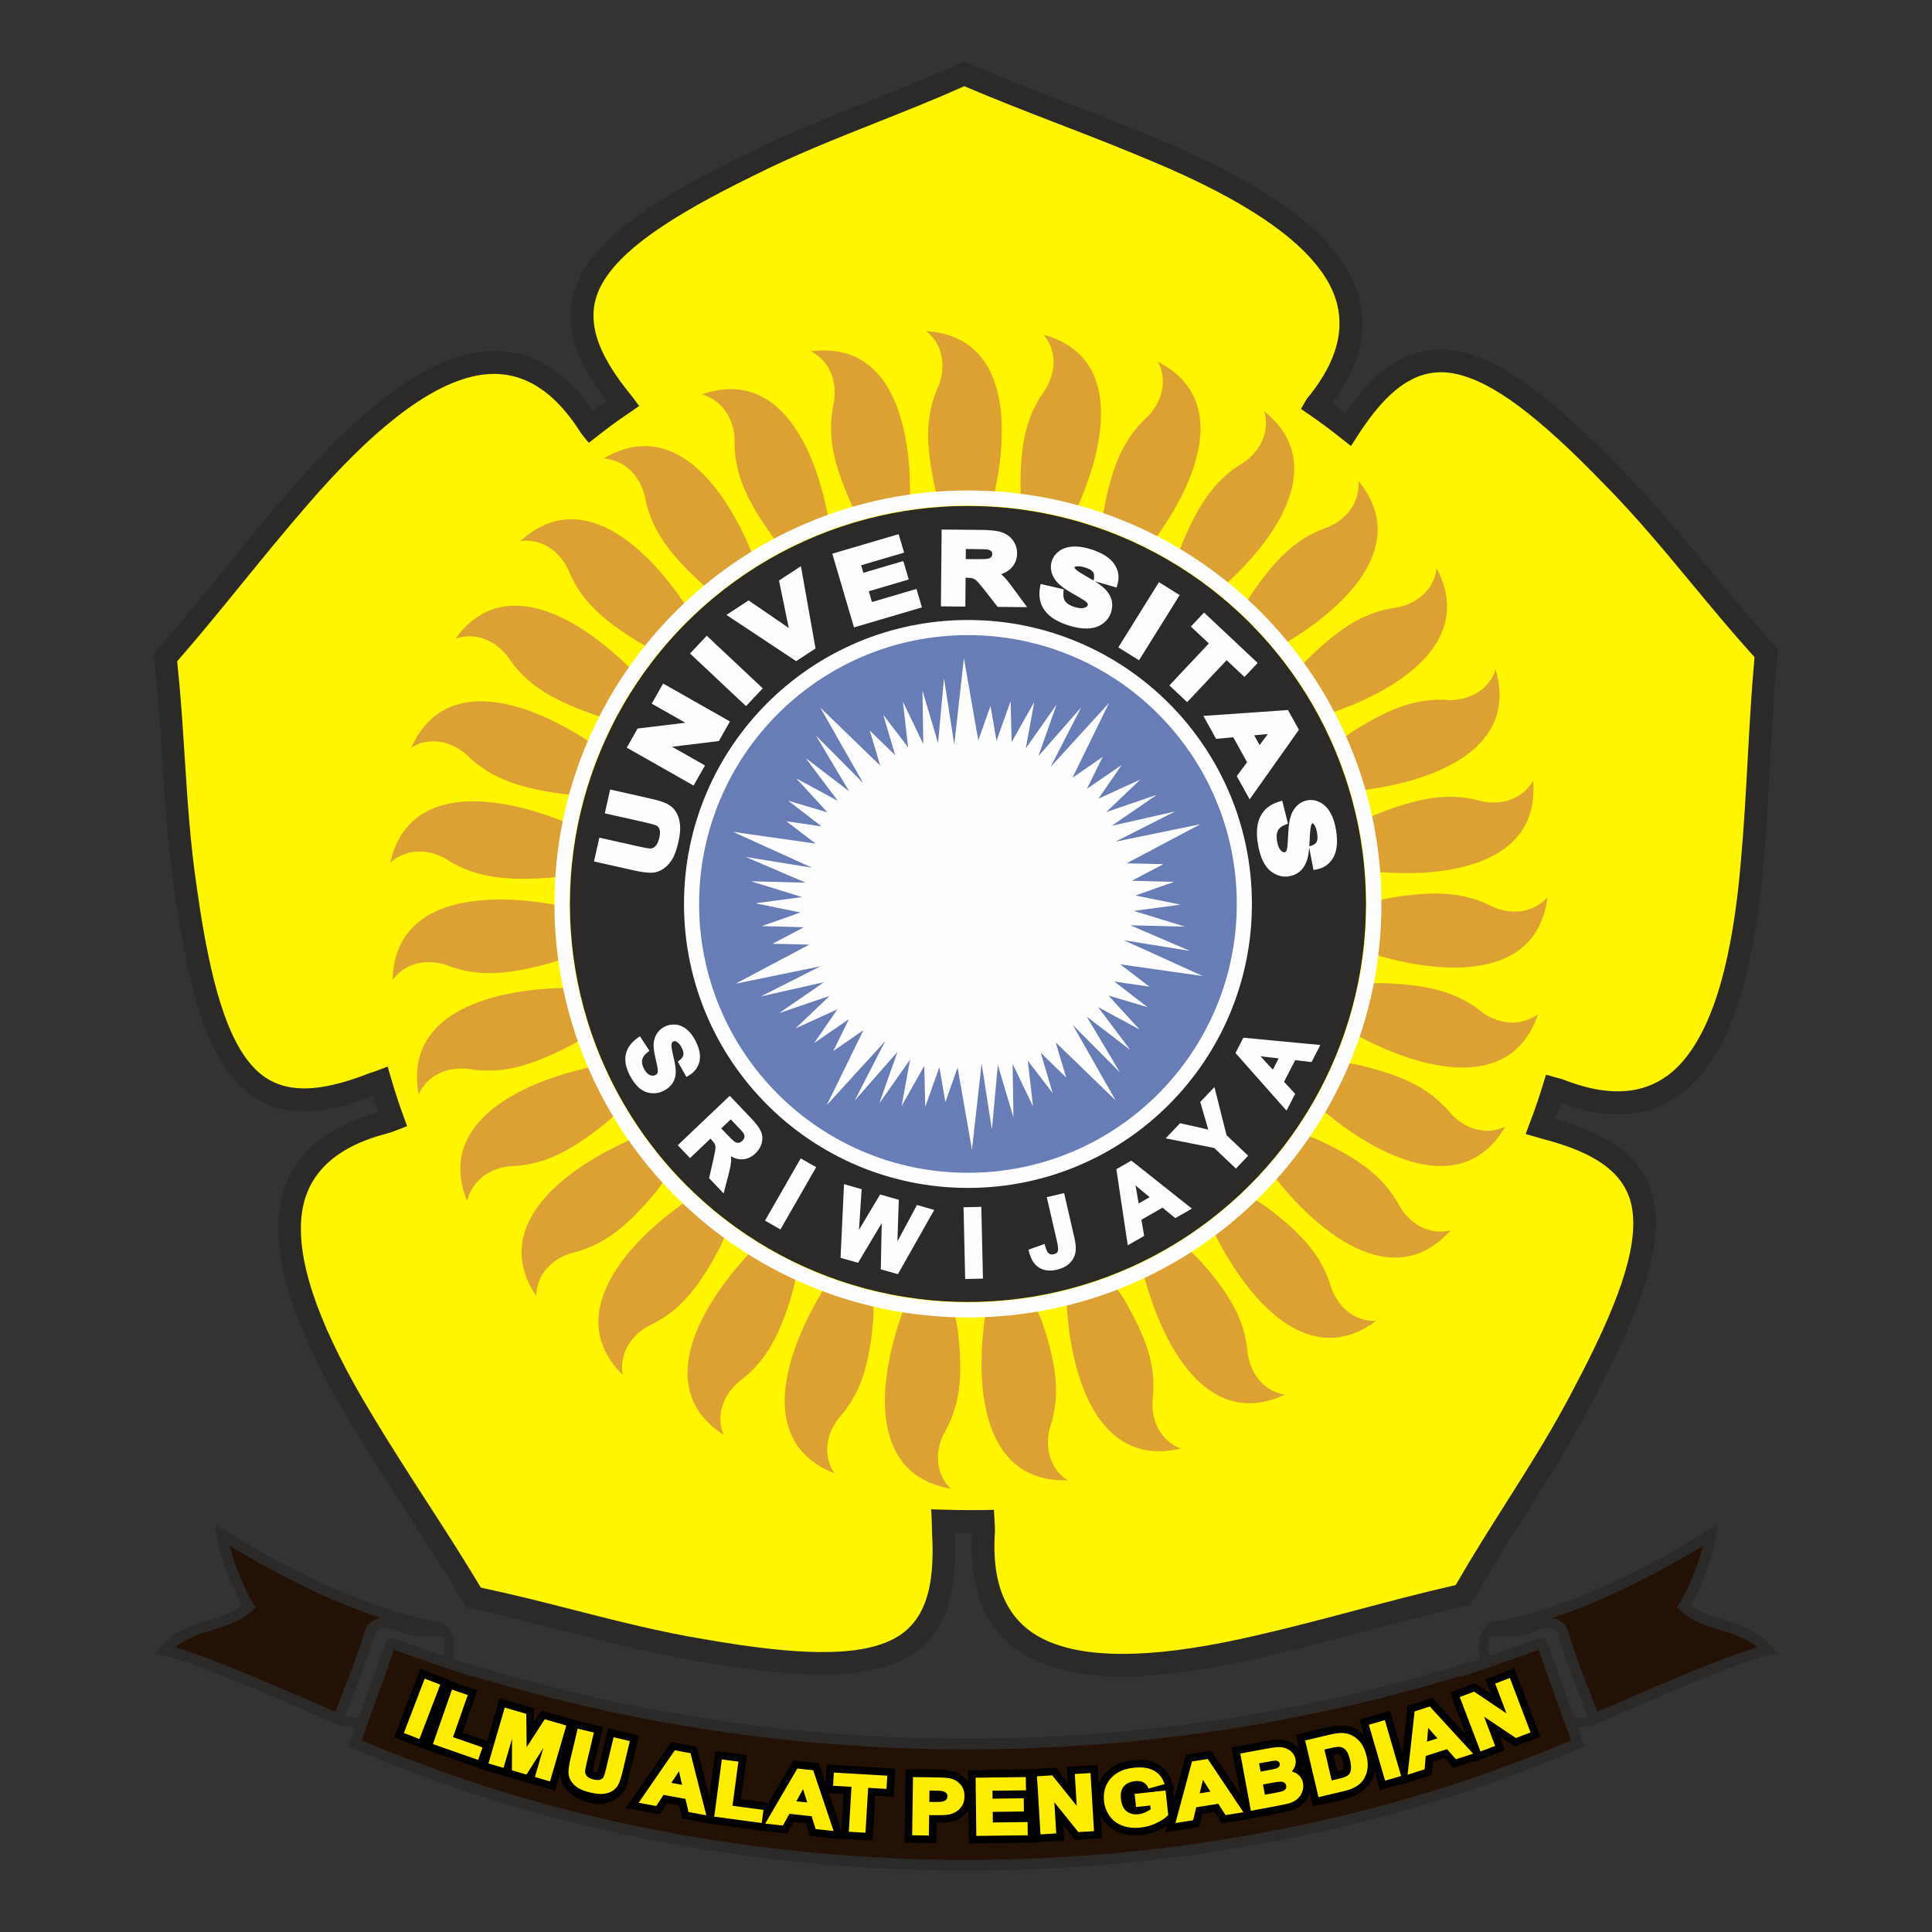 <?xml version="1.0" encoding="UTF-8"?>
<!DOCTYPE svg PUBLIC "-//W3C//DTD SVG 1.1//EN" "http://www.w3.org/Graphics/SVG/1.1/DTD/svg11.dtd">
<!-- Creator: CorelDRAW 2020 (64-Bit) -->
<svg xmlns="http://www.w3.org/2000/svg" xml:space="preserve" width="36.052mm" height="36.052mm" version="1.1" style="shape-rendering:geometricPrecision; text-rendering:geometricPrecision; image-rendering:optimizeQuality; fill-rule:evenodd; clip-rule:evenodd"
viewBox="0 0 3605.18 3605.18"
 xmlns:xlink="http://www.w3.org/1999/xlink"
 xmlns:xodm="http://www.corel.com/coreldraw/odm/2003">
 <rect x="0" y="0" width="3605.18" height="3605.18" fill="#333333" stroke="none"/>
 <defs>
  <style type="text/css">
   <![CDATA[
    .fil0 {fill:none}
    .fil6 {fill:#FEFEFE}
    .fil4 {fill:#2B2A29}
    .fil8 {fill:#241106}
    .fil5 {fill:#687CB5}
    .fil3 {fill:#DDA033}
    .fil1 {fill:#FFF500}
    .fil11 {fill:#FEFEFE;fill-rule:nonzero}
    .fil7 {fill:#FEFEFE;fill-rule:nonzero}
    .fil2 {fill:#2B2A29;fill-rule:nonzero}
    .fil10 {fill:#FFED00;fill-rule:nonzero}
    .fil9 {fill:black;fill-rule:nonzero}
   ]]>
  </style>
 </defs>
 <g id="Layer_x0020_1">
  <rect class="fil0" x="-0" y="-0" width="3605.18" height="3605.18"/>
  <g id="_1351997584">
   <g>
    <path class="fil1" d="M2899.04 2031.38c3.7,1.02 7.36,2.11 11.1,3.08 212.75,83.44 328.26,-54.52 359.57,-426.02 11.95,-135.64 13.8,-257.28 26.14,-389.56 -99.91,-109.44 -183.85,-225.68 -288.07,-330.95 -247.73,-256.14 -367.5,-280.17 -491.95,-86.66 -19.54,-15.5 -39.6,-30.35 -60.15,-44.57l0.04 -0.07c145.1,-176.55 49.59,-329.04 -294.05,-473.62 -125.31,-53.28 -240.43,-92.63 -362.42,-145.24 -134.96,61.2 -271.45,105.11 -403.77,171.7 -321.35,157.04 -380.5,263.72 -232.82,443.08l0.03 0.04c-20.63,14.09 -40.79,28.81 -60.42,44.19l-2.26 -2.84c-123.07,-192.56 -297.61,-148.84 -541.3,133.3 -89.4,102.71 -162.4,200.04 -250.13,299.8 16.5,147.27 16.08,290.64 38.52,437.07 50.06,354.15 133.24,443.37 349.45,358.34 4.32,-1.49 8.56,-3.09 12.83,-4.63 7.01,24 14.73,47.69 23.24,71 -5.35,1.96 -10.71,3.9 -16.06,6 -221.17,57.55 -233.53,237.05 -40.5,556.01 70.06,116.76 140.07,216.26 207.83,330.52 145.16,29.82 281.39,74.52 427.58,98.42 352.29,61.84 462.85,10.3 448.79,-221.61 -0.12,-6.61 -0.39,-13.16 -0.64,-19.72 15.46,0.62 30.99,1.02 46.61,1.02 9.39,0 18.75,-0.12 28.08,-0.35 0.22,7.44 0.52,14.89 0.97,22.39 -13.62,228.12 153.28,295.35 516.27,210.33 132.7,-30.55 248.96,-66.38 378.58,-95.52 73.21,-128.84 157.82,-244.59 225.73,-376.24 167.67,-315.93 152.82,-437 -72.08,-495.31 -3,-0.92 -5.99,-1.73 -8.99,-2.61 8.82,-23.24 16.93,-46.83 24.25,-70.77z"/>
    <path class="fil2" d="M2908.98 2012.14l-24.07 -6.69 -11.28 36.37 -6.16 18.35 -6.31 17.91 -14.24 37.99 6.97 2.04c8.5,2.48 17.06,5.02 24.59,7.08 51.18,13.27 90.48,29.73 118.23,51.13 28.31,21.82 44.66,48.71 49.4,82.39 5.11,36.26 -1.77,80.88 -20.22,135.73 -18.28,54.35 -47.94,118.86 -88.55,195.39l-0.25 0.57c-38.64,74.92 -83.07,145.11 -127.63,215.51l-0.16 0.26c-31.06,49.07 -62.22,98.3 -91.75,149.6l-1.17 2.01 -2.22 0.52c-31.65,7.25 -62.4,14.84 -92.71,22.59 -31.38,8.03 -60.81,15.85 -90.36,23.69l-0.57 0.15c-59.74,15.85 -120.02,31.86 -183.76,46.51 -88.29,20.68 -164.47,32.24 -228.69,34.55 -64.58,2.31 -117.18,-4.74 -157.94,-21.3 -38.01,-15.43 -65.56,-40.06 -82.83,-73.94 -17.1,-33.56 -24,-76.14 -20.93,-127.81 0.57,-9.17 -0.28,-22.56 -1.03,-34.56l-0.64 -10.71c-40.09,0.94 -76.9,0.42 -117.03,-1.06l0.41 8.81c0.54,11.65 1.11,23.57 1.11,34.49 3.16,52.65 -0.36,95 -12.1,127.93 -12,33.67 -32.53,57.53 -63.11,72.46 -32.9,16.06 -77.47,23.31 -135.35,22.71 -57.34,-0.59 -127.82,-8.85 -213.06,-23.8l-0.71 -0.08c-82.66,-13.51 -163.39,-34.14 -244.34,-54.82l-2.1 -0.53c-55.06,-14.06 -110.34,-28.19 -168.82,-40.51l-2.27 -0.48 -1.19 -1.98c-33.02,-55.18 -66.66,-107.23 -100.51,-159.63l-0.33 -0.51c-33.76,-52.24 -67.8,-104.93 -101.12,-160.56 -46.97,-77.59 -81.51,-146.47 -103.55,-206.85 -22.16,-60.7 -31.71,-112.9 -28.56,-156.77 2.93,-40.92 17.84,-74.74 44.72,-101.63 26.63,-26.64 64.98,-46.38 115.07,-59.41 7.92,-2.06 19.67,-6.68 29.96,-10.71l7.91 -3.08 -13.24 -36.65 -5.95 -17.77 -5.82 -18.27 -11.38 -38.44 -7.02 2.66c-9.11,3.48 -18.69,7.15 -27.64,9.85 -49.13,19.3 -90.55,29.07 -125.55,28.09 -35.74,-1.01 -64.76,-13.14 -88.39,-37.59 -25.48,-26.35 -46.16,-66.51 -63.47,-121.73 -17.16,-54.7 -31.1,-124.43 -43.25,-210.4l-0.06 -0.63c-6.39,-41.81 -10.93,-83.37 -14.51,-124.8 -3.56,-41.11 -6.23,-82.73 -8.89,-124.39 -1.84,-28.8 -3.7,-57.66 -5.9,-87.21 -2.19,-29.22 -4.69,-58.53 -7.81,-87.87l-0.24 -2.28 1.52 -1.75c41.14,-47.19 80.38,-95.39 119.85,-143.89l0.99 -1.22c19.57,-24.06 39.23,-48.22 58.6,-71.6 19.9,-24.04 40.69,-48.73 63.1,-74.52 59.28,-68.65 114.11,-122.78 164.69,-162.37 50.88,-39.84 97.57,-65.04 140.27,-75.59 39.86,-9.85 76.65,-6.14 110.54,11.1 33.55,17.07 64.17,47.45 92.05,91.07 3.72,5.74 8.74,11.76 13.53,17.51l2.99 3.59 30.69 -23.88 15.1 -11.28 14.16 -10.15 34.12 -23.45 -13.95 -18.54c-33.54,-40.75 -55.62,-77.13 -65.47,-110.75 -10.06,-34.3 -7.48,-65.68 8.48,-95.75 17.17,-32.35 48.97,-64.41 96.14,-97.93 46.7,-33.19 108.62,-67.96 186.49,-106.02l0.49 -0.28c37.89,-19.06 76.14,-36.28 114.56,-52.54 38.17,-16.16 76.81,-31.53 115.51,-46.89 54.5,-21.66 109.12,-43.36 162.26,-67.08l2.12 -0.94 2.1 0.89c58.21,24.8 116.44,47.33 175.07,69.98l0.29 0.11c28.51,11.01 57.17,22.1 86.85,33.87 29.24,11.6 58.76,23.6 88.64,36.28l1.1 0.43c83.59,35.16 151.99,70.58 205.26,106.44 53.61,36.1 92.03,72.73 115.27,110.11 21.69,34.85 29.51,70.97 23.58,108.53 -5.87,37.22 -25.31,75.74 -58.17,115.72l-1.39 1.69 -10.34 18.08 31.06 21.66 14.91 10.86 14.31 10.81 33 25.97 12.63 -19.63c28.29,-43.99 56,-75.81 84.88,-95.24 29.4,-19.78 59.95,-26.75 93.37,-20.71 36,6.51 76.22,26.91 122.53,61.37 45.9,34.16 97.97,82.22 158.1,144.39l0.32 0.3c29.5,29.81 57.59,60.79 84.94,92.33 27.59,31.83 54.11,63.8 80.62,95.78 18.67,22.51 37.39,45.08 55.99,67.02 18.83,22.23 38.11,44.48 58.11,66.64l1.52 1.69 -0.2 2.29c-2.86,32.2 -5.17,63.92 -7.18,95.41 -2,31.51 -3.69,62.27 -5.38,93.12 -1.67,30.58 -3.36,61.33 -5.33,92.3 -2,31.6 -4.34,63.89 -7.28,97.35 -7.61,90.43 -20.16,166.47 -37.78,228.23 -17.71,62.1 -40.67,109.91 -69,143.54 -26.42,31.36 -58.35,49.95 -95.92,55.9 -37.23,5.89 -79.89,-0.71 -128.09,-19.61 -2.59,-1.04 -5.78,-1.86 -8.85,-2.64zm154.28 62.98c42.44,-8.99 79.34,-32.11 110.84,-69.51 31.05,-36.85 56.17,-88.02 75.55,-153.63 19.46,-65.93 33.12,-146.44 41.15,-241.7 2.84,-32.37 5.14,-64.31 7.13,-95.92 2.04,-32.21 3.78,-63.78 5.48,-95.17 1.81,-33.19 3.63,-66.26 5.73,-98.89 2.12,-32.83 4.58,-65.9 7.71,-99.52l0.86 -9.29 -6.24 -6.84c-41.77,-45.76 -81.18,-93.27 -120.44,-140.61l-0.07 -0.11c-26.92,-32.46 -53.83,-64.89 -81.23,-96.46 -27.63,-31.82 -56.2,-63.32 -86.67,-94.11 -63.71,-65.88 -119.51,-116.85 -169.61,-153.19 -49.7,-36.04 -93.71,-57.63 -134.15,-64.94 -39.71,-7.18 -75.38,-1.51 -108.75,16.82 -33.74,18.52 -65.33,50 -96.57,94.15l-3.12 4.41 -24.89 -18.41 3.07 -4.24c31.88,-44.09 49.64,-86.95 53.1,-128.75 3.45,-41.62 -7.26,-82.42 -32.22,-122.54 -25.41,-40.85 -66.29,-80.52 -122.7,-119.19 -56.74,-38.92 -129.14,-76.8 -217.26,-113.9 -30.04,-12.77 -59.92,-24.91 -89.63,-36.67 -29.15,-11.57 -58.73,-23.01 -88.17,-34.39 -30.05,-11.62 -59.99,-23.19 -90.94,-35.51 -30.97,-12.33 -62.12,-25.09 -93.62,-38.67l-8.54 -3.69 -8.49 3.85c-57.64,26.13 -114.42,48.69 -170.99,71.17l-0.26 0.1c-78.4,31.15 -156.56,62.22 -233.06,100.64 -82.71,40.43 -148.65,77.88 -198.71,114.38 -49.68,36.24 -83.74,71.55 -103.06,107.93 -18.97,35.73 -24.32,71.6 -16.82,109.24 7.58,38.07 28.28,78.14 61.27,121.88l3.24 4.3 -25.18 18.31 -3.1 -4.32c-32.26,-44.9 -67.79,-75.72 -106.78,-92.36 -38.82,-16.56 -81.28,-19.15 -127.57,-7.7 -46.76,11.56 -97.12,38.18 -151.35,79.87 -54.52,41.91 -112.93,99.04 -175.45,171.39 -21.21,24.38 -41.86,48.91 -62.14,73.42 -21.04,25.42 -40.8,49.7 -60.4,73.8l-0.67 0.82c-40.8,50.14 -81.35,99.96 -126.84,151.69l-6.15 6.98 1.03 9.31c3.46,30.98 6.19,61.85 8.53,92.6 2.31,30.42 4.3,61.28 6.27,92.08 2.68,41.98 5.38,83.92 9.06,126.48 3.64,42.11 8.26,84.32 14.78,126.73 12.86,91.04 28.11,165.23 47.36,224.12 19.09,58.41 42.13,101.67 70.72,131.24 29.29,30.3 63.24,46.62 103.35,50.35 40.58,3.78 87.69,-5.23 142.82,-25.58l5.13 -1.9 9.97 30.42 -5.28 1.51c-56.88,16.27 -100.32,40.58 -130.32,73.17 -29.85,32.44 -46.53,73.27 -50.08,122.74 -3.44,48.04 6.31,104.18 29.22,168.63 23.04,64.85 59.35,138.04 108.85,219.77 17.21,28.67 34.32,56.16 51.33,83 18.28,28.85 34.53,53.99 50.63,78.9 17.68,27.33 35.29,54.58 53.17,82.86 17.8,28.15 35.39,56.59 52.61,85.63l4.76 8.03 9.21 1.89c59.49,12.21 119.74,27.61 179.76,42.94l0.64 0.17c81.24,20.75 162.23,41.45 247.7,55.48 90.69,15.91 166.03,24.36 227.95,24.26 61.47,-0.1 109.79,-8.66 146.8,-26.73 38.43,-18.76 64.65,-46.59 80.51,-84.52 16.07,-38.42 21.7,-87.32 18.8,-147.72l-0.26 -5.59 32.55 0.37 -0.25 5.46c-2.87,60.65 6.42,110.71 28.13,150.23 21.58,39.29 55.59,68.37 102.25,87.32 44.63,18.13 101.04,26.2 169.41,24.34 68.69,-1.87 149.52,-13.8 242.67,-35.63 64.41,-14.82 124.65,-30.81 184.34,-46.65l2.08 -0.55c63.5,-16.85 126.55,-33.6 192.01,-48.3l9.11 -2.05 4.62 -8.12c30.63,-53.9 63.56,-105.92 96.34,-157.74l0.27 -0.43c22.32,-35.23 44.6,-70.45 66.79,-107.29 21.82,-36.24 42.95,-73.1 62.64,-111.22 43.14,-81.31 74.46,-150.32 93.48,-209.24 18.89,-58.52 25.69,-107.11 19.94,-147.9 -5.79,-41.14 -23.27,-73.94 -52.78,-100.35 -29.87,-26.71 -72.17,-47.09 -127.23,-63.05l-5.31 -1.54 10.17 -29.89 5.04 1.78c54.36,19.14 102.79,24.29 145.42,15.26z"/>
    <g>
     <path class="fil3" d="M1752.68 717.2c13.64,-38.55 4.51,-76.63 -23.98,-99.22 151.73,10.83 154.12,174.47 127.89,296.56l-1.42 6.42c-16.19,-1.02 -32.51,-1.54 -48.95,-1.54 -19.68,0 -39.18,0.74 -58.49,2.2l-1.67 -6.25c-21.77,-95.7 -16.62,-146.65 6.62,-198.17z"/>
     <path class="fil3" d="M1556.58 748.03c5.6,-40.51 -11.01,-75.97 -43.46,-92.36 150.8,-19.94 186.08,139.87 184.97,264.74l-0.1 6.59c-35.86,5.06 -70.92,12.61 -105.01,22.45 -1.01,-1.95 -2.01,-3.93 -3,-5.97 -40.58,-89.36 -45.8,-140.31 -33.4,-195.45z"/>
     <path class="fil3" d="M1370.7 817.71c-2.67,-40.81 -26.08,-72.2 -61.17,-81.73 143.71,-49.88 210.43,99.56 234.48,222.09l1.31 6.85c-33.81,12.22 -66.5,26.75 -97.91,43.39 -1.55,-1.89 -3.1,-3.85 -4.65,-5.88 -57.74,-79.36 -73.1,-128.22 -72.06,-184.72z"/>
     <path class="fil3" d="M1202.64 923.37c-10.82,-39.43 -40.07,-65.47 -76.36,-67.74 130.72,-77.79 226.17,55.16 274.38,170.35l3.05 7.37c-30.31,18.72 -59.23,39.47 -86.55,62.08 -2.23,-1.79 -4.48,-3.66 -6.74,-5.63 -72.54,-66.11 -97.42,-110.87 -107.78,-166.43z"/>
     <path class="fil3" d="M1059.3 1060.7c-18.54,-36.44 -52.43,-56.06 -88.43,-50.98 112.39,-102.51 232.64,8.5 303.06,111.63l5.22 7.72c-5.26,4.97 -10.45,10 -15.57,15.12 -19.84,19.84 -38.58,40.76 -56.16,62.66 -2.97,-1.49 -5.98,-3.1 -9.04,-4.82 -84.37,-50.15 -117.75,-88.99 -139.08,-141.33z"/>
     <path class="fil3" d="M946.54 1224.08c-25.5,-31.97 -62.64,-44.36 -96.89,-32.14 89.46,-123.03 229.59,-38.5 319.33,48.34l7.74 7.55c-20.01,28.64 -38.12,58.7 -54.14,90.01 -3.7,-0.97 -7.47,-2.08 -11.36,-3.32 -92.73,-32.15 -133.25,-63.47 -164.68,-110.44z"/>
     <path class="fil3" d="M868.98 1406.81c-31.42,-26.18 -70.3,-30.85 -101.38,-11.98 62.86,-138.52 217.14,-83.93 322.52,-16.93l10.5 6.73c-13.6,31.71 -25.12,64.52 -34.4,98.26 -4.41,-0.19 -8.97,-0.54 -13.71,-1.05 -97.3,-12.82 -143.29,-35.35 -183.53,-75.03z"/>
     <path class="fil3" d="M829.78 1601.41c-36.04,-19.32 -75.06,-16.06 -101.71,8.68 33.68,-148.34 195.8,-125.92 312.51,-81.51l13.5 5.2c-6.75,33.3 -11.31,67.38 -13.59,102.09 -5.01,0.85 -10.29,1.56 -15.83,2.09 -97.89,7.03 -147.47,-5.78 -194.88,-36.55z"/>
     <path class="fil3" d="M830.56 1799.92c-39.19,-11.67 -76.76,-0.62 -97.88,28.97 3.13,-152.08 166.44,-162.76 289.7,-142.74 4.97,0.86 10.56,1.74 16.44,2.74 0.09,34.46 2.45,68.38 6.95,101.63 -5.28,2.12 -10.93,4.12 -16.96,5.97 -94.47,26.59 -145.62,24.03 -198.25,3.43z"/>
     <path class="fil3" d="M871.28 1994.22c-40.74,-3.54 -75.31,14.84 -90.04,48.08 -27.55,-149.6 130.27,-192.93 255.04,-198.14 5.57,-0.18 11.89,-0.48 18.54,-0.69 6.89,33.22 15.94,65.66 26.97,97.15 -5.19,3.52 -10.85,6.96 -17,10.33 -87.19,45.07 -137.81,52.85 -193.51,43.27z"/>
     <path class="fil3" d="M950.28 2176.33c-40.61,4.73 -70.78,29.7 -78.52,65.23 -57.09,-141 88.77,-215.21 209.93,-245.43 5.94,-1.42 12.73,-3.16 19.89,-4.85 13.27,30.67 28.49,60.3 45.5,88.74 -4.73,4.96 -10.04,9.95 -15.96,14.98 -76.34,61.69 -124.35,79.51 -180.84,81.33z"/>
     <path class="fil3" d="M1064.32 2338.82c-38.83,12.81 -63.35,43.33 -63.78,79.69 -84.31,-126.61 43.63,-228.67 156.23,-282.66 6.01,-2.81 12.92,-6.2 20.26,-9.56 18.9,27.01 39.49,52.74 61.62,77.05 -3.85,6.29 -8.36,12.76 -13.57,19.41 -62.35,75.79 -105.79,102.91 -160.76,116.07z"/>
     <path class="fil3" d="M1208.74 2475.02c-35.46,20.36 -53.34,55.2 -46.43,90.9 -108.08,-107.05 -3.3,-232.77 96.13,-308.32 5.68,-4.23 12.24,-9.31 19.23,-14.4 23.63,22.45 48.69,43.4 75.02,62.73 -2.57,7.33 -5.85,15.01 -9.84,23.04 -45.82,86.79 -82.92,122.09 -134.11,146.05z"/>
     <path class="fil3" d="M1377.62 2579.36c-30.64,27.09 -41.14,64.81 -27.19,98.39 -127.41,-83.1 -50.08,-227.34 32.1,-321.36 4.92,-5.52 10.6,-12.15 16.72,-18.84 27.37,17.15 55.91,32.62 85.45,46.27 -1.04,7.97 -2.73,16.45 -5.12,25.48 -27.41,94.24 -56.64,136.29 -101.96,170.06z"/>
     <path class="fil3" d="M1564.04 2647.57c-24.56,32.7 -27.24,71.77 -6.82,101.85 -141.53,-55.76 -94.83,-212.61 -33.25,-321.25 3.82,-6.59 8.19,-14.48 13,-22.51 30,11.24 60.89,20.66 92.54,28.12 0.63,8.21 0.71,17.1 0.17,26.69 -7.88,97.83 -28.04,144.9 -65.64,187.1z"/>
     <path class="fil3" d="M1760.38 2676.86c-17.47,36.97 -12.24,75.78 13.82,101.14 -149.86,-26.13 -135.68,-189.17 -97.23,-307.98 2.47,-7.38 5.22,-16.21 8.4,-25.26 31.39,4.97 63.43,8.03 95.98,9.07 2.33,8.04 4.23,16.87 5.66,26.55 11.98,97.41 1.7,147.58 -26.63,196.48z"/>
     <path class="fil3" d="M1958.6 2666.03c-9.67,39.73 3.27,76.69 33.9,96.28 -152.05,4.58 -170.98,-157.98 -157.24,-282.1 0.94,-7.78 1.86,-17.07 3.18,-26.64 32.54,-1.35 64.56,-4.73 95.93,-10 3.85,7.35 7.46,15.53 10.77,24.63 31.34,93.01 31.37,144.22 13.46,197.83z"/>
     <path class="fil3" d="M2150.58 2615.52c-1.47,40.86 18.64,74.46 52.58,87.49 -148.01,35.09 -199.28,-120.33 -210.8,-244.68 -0.64,-7.69 -1.58,-16.8 -2.22,-26.28 31.59,-7.77 62.42,-17.51 92.34,-29.06 5.11,6.3 10.15,13.43 15.09,21.46 49.42,84.8 59.76,134.95 53.01,191.07z"/>
     <path class="fil3" d="M2328.46 2527.39c6.78,40.33 33.24,69.19 69.12,75.12 -137.92,64.16 -219.43,-77.75 -255.74,-197.23 -2.12,-7.23 -4.8,-15.73 -7.28,-24.65 29.44,-13.96 57.84,-29.72 85.07,-47.16 6.06,5.01 12.21,10.81 18.44,17.44 65.48,73.11 85.71,120.16 90.39,176.48z"/>
     <path class="fil3" d="M2484.96 2405.27c14.76,38.13 46.49,61.08 82.82,59.66 -122.18,90.62 -230.58,-31.99 -290.21,-141.71 -3.41,-6.43 -7.57,-13.91 -11.66,-21.84 26.18,-19.61 51.04,-40.86 74.48,-63.59 6.62,3.57 13.45,7.83 20.51,12.8 78.85,58.44 108.13,100.45 124.06,154.68z"/>
     <path class="fil3" d="M2613.67 2254.14c22.14,34.38 57.84,50.47 93.14,41.77 -101.44,113.35 -232.31,15.08 -312.8,-80.39 -4.4,-5.33 -9.66,-11.46 -14.98,-18.01 21.92,-24.57 42.28,-50.57 60.94,-77.82 6.71,2.09 13.72,4.72 21.04,7.91 89.01,41.37 126.14,76.63 152.66,126.54z"/>
     <path class="fil3" d="M2709.32 2080.19c28.61,29.23 66.82,37.8 99.65,22.17 -76.55,131.46 -224.52,61.54 -322.58,-15.78 -5.01,-4.03 -10.88,-8.6 -16.92,-13.51 16.73,-28.67 31.66,-58.51 44.63,-89.39 6.41,0.71 13.14,1.8 20.22,3.3 95.51,22.6 138.98,49.66 175,93.21z"/>
     <path class="fil3" d="M2768.01 1890.56c33.9,22.86 73.05,23.57 102.06,1.65 -48.52,144.17 -207.53,105.47 -319.15,49.48 -5.23,-2.69 -11.27,-5.67 -17.56,-8.91 10.71,-31.67 19.41,-64.27 25.94,-97.63 5.85,-0.48 12.01,-0.71 18.52,-0.67 98.1,2.91 146.14,20.66 190.19,56.08z"/>
     <path class="fil3" d="M2787.31 1692.98c37.81,15.57 76.31,8.38 100.31,-18.93 -18.5,150.99 -182.05,145.09 -302.66,112.71l-17.2 -4.7c3.86,-31.2 5.87,-62.98 5.87,-95.23l-0.04 -6.65c5.09,-1.43 10.46,-2.71 16.14,-3.85 96.68,-16.9 147.31,-9.17 197.58,16.65z"/>
     <path class="fil3" d="M2766.46 1495.56c40.17,7.65 76.43,-7.14 94.44,-38.72 12.27,151.62 -149.12,178.76 -273.77,171.32l-15.79 -1.01c-2.67,-34.74 -7.67,-68.83 -14.81,-102.12 4.11,-2.07 8.45,-4.06 13.04,-6 91.3,-36.01 142.44,-38.64 196.89,-23.47z"/>
     <path class="fil3" d="M2706.29 1306.39c40.88,-0.6 73.42,-22.38 84.71,-56.94 42.54,146.04 -110.08,205.12 -233.68,222.92l-13.52 1.9c-9.69,-33.67 -21.62,-66.39 -35.62,-97.99 3.15,-2.43 6.46,-4.86 9.97,-7.27 82.18,-53.65 131.75,-66.52 188.14,-62.62z"/>
     <path class="fil3" d="M2609.27 1133.2c39.93,-8.81 67.41,-36.7 71.51,-72.83 71.07,134.49 -66.53,223.08 -184.02,265.4l-11.11 3.96c-16.4,-31.14 -34.91,-61.02 -55.28,-89.45 2.27,-2.6 4.68,-5.23 7.22,-7.87 69.7,-69.1 115.66,-91.68 171.68,-99.21z"/>
     <path class="fil3" d="M2479.37 983.09c37.34,-16.67 58.65,-49.52 55.39,-85.74 96.69,117.44 -20.27,231.91 -126.83,297.02l-8.74 5.3c-15.88,-19.3 -32.67,-37.82 -50.33,-55.48 -7.32,-7.32 -14.81,-14.49 -22.42,-21.51 1.49,-2.58 3.07,-5.2 4.74,-7.85 54.36,-81.72 94.84,-113.09 148.19,-131.74z"/>
     <path class="fil3" d="M2321.92 862.2c33.22,-23.85 47.48,-60.32 37,-95.14 118.34,95.57 26.82,231.25 -64.45,316.47l-6.44 5.96c-27.61,-22.3 -56.81,-42.71 -87.38,-61.06 0.81,-2.41 1.69,-4.87 2.63,-7.36 36.8,-90.98 70.13,-129.86 118.64,-158.87z"/>
     <path class="fil3" d="M2143.35 775.48c27.74,-30.05 34.37,-68.64 17.09,-100.64 135.17,69.79 72.83,221.11 0.58,322.96l-4.38 6.12c-31.62,-16.26 -64.52,-30.37 -98.5,-42.17 0.29,-2.23 0.62,-4.47 0.98,-6.77 17.73,-96.53 42.56,-141.32 84.23,-179.5z"/>
     <path class="fil3" d="M1950.98 726.48c21.13,-35.02 19.85,-74.16 -3.51,-102.02 146.44,41.15 115.84,201.92 65.57,316.23l-2.75 6.18c-34.21,-9.41 -69.36,-16.51 -105.3,-21.14l-0.38 -6.47c-2.06,-98.13 13.24,-147 46.37,-192.78z"/>
     <path class="fil3" d="M1752.68 717.2c13.64,-38.55 4.51,-76.63 -23.98,-99.22 151.73,10.83 154.12,174.47 127.89,296.56l-1.42 6.42c-16.19,-1.02 -32.51,-1.54 -48.95,-1.54 -19.68,0 -39.18,0.74 -58.49,2.2l-1.67 -6.25c-21.77,-95.7 -16.62,-146.65 6.62,-198.17z"/>
    </g>
   </g>
   <circle class="fil4" cx="1806.23" cy="1686.83" r="742.71"/>
   <circle class="fil5" cx="1806.23" cy="1686.83" r="508.55"/>
   <polygon class="fil6" points="1825.55,1381.7 1848.29,1317.05 1859.52,1382.42 1885.82,1308.36 1887.76,1384.66 1930,1309.89 1914.17,1396.47 1971.63,1314.74 1937.66,1411.02 2017.6,1319.86 1960.47,1431.12 2069.67,1311.44 2001.21,1451.34 2057.61,1412.4 2028.27,1471.88 2093.08,1427.43 2049.8,1490.29 2127.93,1454.63 2064.23,1515.37 2158.75,1483.03 2074.67,1540.95 2192.93,1514.18 2081.31,1570.62 2240.01,1537.98 2102.39,1610.92 2170.91,1612.57 2112.2,1643.45 2190.77,1645.58 2118.81,1671 2202.97,1688.07 2115.73,1699.77 2211.22,1729.16 2109.15,1726.6 2220.56,1774.46 2097.09,1754.51 2244.66,1821.39 2090.45,1799.5 2144.91,1841.12 2079.27,1831.59 2141.58,1879.5 2068.42,1857.76 2126.47,1921.05 2049.02,1879.23 2108.99,1959.14 2027.92,1897.07 2089.92,2001.27 2001.76,1912.55 2081.84,2053.4 1969.95,1945.06 1989.55,2010.73 1942.04,1964.44 1964.29,2039.82 1917.88,1979.23 1927.65,2064.55 1889.57,1985.2 1891.12,2085.09 1862.01,1987.23 1850.93,2107.97 1831.74,1984.38 1813.74,2145.4 1786.89,1991.98 1764.15,2056.62 1752.92,1991.25 1726.62,2065.31 1724.68,1989.02 1682.44,2063.79 1698.27,1977.21 1640.81,2058.93 1674.78,1962.65 1594.84,2053.82 1651.97,1942.55 1542.77,2062.24 1611.22,1922.35 1554.83,1961.28 1584.17,1901.79 1519.36,1946.25 1562.64,1883.38 1484.51,1919.04 1548.21,1858.3 1453.69,1890.64 1537.77,1832.72 1419.51,1859.49 1531.13,1803.06 1372.43,1835.69 1510.05,1762.74 1441.53,1761.1 1500.24,1730.22 1421.67,1728.09 1493.63,1702.67 1409.47,1685.59 1496.71,1673.9 1401.22,1644.5 1503.29,1647.06 1391.88,1599.21 1515.35,1619.16 1367.78,1552.28 1521.98,1574.16 1467.53,1532.56 1533.17,1542.08 1470.86,1494.18 1544.02,1515.91 1485.97,1452.63 1563.42,1494.44 1503.45,1414.54 1584.52,1476.6 1522.52,1372.41 1610.68,1461.12 1530.6,1320.27 1642.5,1428.62 1622.89,1362.95 1670.4,1409.24 1648.15,1333.86 1694.56,1394.44 1684.79,1309.12 1722.87,1388.47 1721.32,1288.58 1750.43,1386.45 1761.51,1265.7 1780.7,1389.3 1798.7,1228.28 "/>
   <path class="fil7" d="M1109.97 1600.61l8.45 -37.56 75.22 16.89c5.15,1.15 9.51,2.05 13.04,2.64 3.11,0.52 5.33,0.79 6.61,0.81 1.76,-0.05 3.48,-0.45 5.08,-1.16 1.6,-0.68 3.16,-1.78 4.65,-3.26 1.55,-1.53 2.92,-3.52 4.09,-5.96 1.31,-2.7 2.39,-5.91 3.2,-9.56 0.85,-3.79 1.27,-7.16 1.27,-10.03 0,-2.47 -0.36,-4.6 -1.03,-6.32 -0.69,-1.74 -1.51,-3.18 -2.45,-4.25 -0.86,-0.94 -1.88,-1.7 -3.01,-2.21 -1.81,-0.81 -4.32,-1.71 -7.47,-2.62 -3.35,-0.97 -7.48,-2.01 -12.32,-3.1l-76.68 -17.24 9.96 -44.42 73.2 16.45c7.75,1.74 14.37,3.45 19.8,5.12 5.71,1.76 10.23,3.49 13.46,5.17 3.54,1.87 6.7,4.06 9.42,6.56 2.8,2.58 5.19,5.5 7.17,8.72 1.94,3.2 3.56,6.77 4.76,10.63 1.18,3.75 2.03,7.88 2.52,12.34 0.49,4.42 0.49,9.4 0,14.91 -0.47,5.31 -1.42,11.1 -2.82,17.34 -1.68,7.51 -3.55,14.08 -5.56,19.66 -2.13,5.86 -4.46,10.73 -6.95,14.54 -2.44,3.74 -5.09,7.08 -7.91,9.98 -2.87,2.96 -5.94,5.44 -9.15,7.41 -3.15,1.93 -6.31,3.44 -9.45,4.51 -3.24,1.1 -6.53,1.74 -9.79,1.91 -4.22,0.2 -9.29,-0.08 -15.18,-0.83 -5.71,-0.73 -12.21,-1.92 -19.42,-3.54l-74.25 -16.68 1.54 -6.85zm178.16 -138.18l-118.59 -67.3 20.27 -35.71 89.19 -10.71 -62.87 -35.67 21.31 -37.55 124.7 70.77 -20.74 36.56 -87.34 10.66 61.5 34.89 -21.31 37.52 -6.12 -3.46zm98.84 -149.58l-99.34 -93.39 31.19 -33.19 104.49 98.21 -31.21 33.18 -5.13 -4.81zm94.83 -81.71l-126.23 -83.68 41.33 -27.04 74.96 51.32 -18.18 -88.48 40.89 -26.75 27.23 153.55 -36.12 23.64 -3.88 -2.56zm109.84 -67.13l-38.52 -130.77 123.81 -36.49 10.16 34.45 -80.15 23.62 4.14 14.05 74.54 -21.96 10.14 34.45 -74.53 21.97 5.93 20.11 83.05 -24.47 10.16 34.45 -126.73 37.34 -2 -6.75zm164.24 -39.53l1.23 -136.34 73.1 0.66c8.58,0.08 16,0.45 22.18,1.1 6.53,0.68 11.89,1.7 16.05,3.02 4.49,1.45 8.51,3.41 12.03,5.85 3.6,2.55 6.77,5.62 9.44,9.18 2.7,3.63 4.75,7.52 6.08,11.65 1.34,4.08 1.98,8.46 1.95,13.07 -0.04,5.81 -1.14,11.19 -3.25,16.03 -2.14,4.92 -5.31,9.29 -9.49,13.08 -4.09,3.71 -9.15,6.72 -15.09,8.98l-2 0.73 2.96 2.54c2.33,2.12 5.15,5.14 8.34,8.99 3.13,3.76 6.54,8.18 10.2,13.22l27.06 36.7 -54.96 -0.48 -24.34 -31.1c-3.74,-4.76 -7.06,-8.81 -9.9,-12.12 -2.54,-2.95 -4.43,-4.99 -5.64,-6.07 -1.1,-0.97 -2.25,-1.81 -3.43,-2.5 -1.07,-0.62 -2.2,-1.11 -3.32,-1.45 -1.28,-0.38 -3,-0.69 -5.13,-0.89 -2.35,-0.23 -5.06,-0.37 -8.12,-0.41l-0.48 53.99 -45.53 -0.41 0.06 -7.02zm46.25 -81.21l16.19 0.14c7.25,0.06 13.23,-0.02 17.86,-0.23 4.18,-0.19 7.01,-0.5 8.44,-0.88 1.17,-0.31 2.26,-0.78 3.18,-1.34 0.84,-0.48 1.53,-1.07 2.06,-1.71 0.52,-0.66 0.93,-1.39 1.19,-2.16 0.31,-0.93 0.48,-2 0.49,-3.13 0,-1.25 -0.18,-2.38 -0.54,-3.3 -0.31,-0.82 -0.8,-1.57 -1.47,-2.23 -0.76,-0.74 -1.74,-1.39 -2.89,-1.89 -1.31,-0.57 -2.93,-1.01 -4.8,-1.3l-6.98 -0.37 -32.55 -0.41 -0.18 18.81zm146.97 48.1l35.9 8.35 -0.59 6.13c-0.34,3.58 -0.21,6.79 0.43,9.58 0.58,2.54 1.62,4.83 3.09,6.8 1.53,2.1 3.6,3.96 6.15,5.59 2.76,1.76 6.14,3.3 10.1,4.56 4.22,1.35 8.06,2.19 11.42,2.46 3.04,0.24 5.62,0.05 7.68,-0.58 1.99,-0.61 3.58,-1.41 4.7,-2.38 0.83,-0.71 1.43,-1.59 1.74,-2.57 0.18,-0.58 0.24,-1.12 0.21,-1.59 -0.03,-0.5 -0.2,-1.03 -0.45,-1.53 -0.31,-0.62 -0.97,-1.41 -1.91,-2.33 -1.24,-1.21 -2.85,-2.48 -4.76,-3.77l-7.51 -4.61 -14.08 -8.12c-7.79,-4.43 -14.29,-8.64 -19.42,-12.63 -5.48,-4.28 -9.66,-8.44 -12.5,-12.46 -4.01,-5.68 -6.6,-11.47 -7.71,-17.3 -1.15,-6.03 -0.74,-12.08 1.19,-18.1 1.25,-3.91 3.15,-7.53 5.65,-10.77 2.45,-3.19 5.52,-6.04 9.12,-8.5 3.61,-2.45 7.66,-4.34 12.11,-5.64 4.3,-1.27 9.01,-1.98 14.07,-2.15 4.9,-0.15 10.14,0.22 15.65,1.12 5.42,0.9 11.16,2.32 17.12,4.23 9.81,3.15 18.17,6.86 25.03,11.07 7.23,4.47 12.92,9.55 17,15.19 4.19,5.77 6.89,11.87 8.07,18.27 1.18,6.41 0.82,13.04 -1.06,19.86l-1.9 6.86 -40.88 -11.86 3.76 2.4c5.11,3.35 9.36,6.53 12.69,9.47 3.43,3.04 6.33,6.28 8.68,9.67 2.42,3.5 4.31,7.22 5.62,11.1 1.36,4.02 2,8.29 1.92,12.7 -0.08,4.26 -0.86,8.67 -2.3,13.18 -1.38,4.31 -3.44,8.27 -6.18,11.83 -2.68,3.52 -6.02,6.67 -9.93,9.39 -3.94,2.74 -8.35,4.85 -13.14,6.28 -4.61,1.38 -9.67,2.16 -15.09,2.27 -5.26,0.13 -10.94,-0.33 -16.95,-1.37 -5.92,-1.02 -12.28,-2.63 -19.01,-4.8 -9.91,-3.18 -18.42,-6.98 -25.51,-11.38 -7.33,-4.55 -13.23,-9.82 -17.61,-15.75 -4.46,-6 -7.46,-12.62 -8.97,-19.8 -1.5,-7.04 -1.54,-14.62 -0.18,-22.67l1.25 -7.4 7.29 1.7zm91.82 -7.95l0.61 -5.31c0.3,-2.6 0.21,-4.87 -0.21,-6.78 -0.39,-1.67 -1.09,-3.14 -2.06,-4.36 -1.1,-1.39 -2.75,-2.73 -4.88,-3.98 -2.43,-1.42 -5.5,-2.74 -9.18,-3.92 -3.83,-1.22 -7.31,-1.99 -10.39,-2.28 -2.82,-0.26 -5.32,-0.13 -7.43,0.38 -0.77,0.2 -1.37,0.46 -1.72,0.76l-0.45 0.77 -0.03 0.64c0.11,0.51 0.44,1.13 0.96,1.81 1.05,1.38 3.32,3.27 6.77,5.65 3.91,2.71 9.18,5.9 15.75,9.53 4.51,2.49 8.6,4.86 12.26,7.09zm49.63 118.64l72.12 -115.71 38.68 24.08 -75.86 121.7 -38.67 -24.1 3.73 -5.97zm96.4 71.82l68.8 -73.16 -33.54 -31.52 24.62 -26.18 100.06 94.09 -24.63 26.16 -33.34 -31.35 -73.63 78.28 -33.16 -31.2 4.82 -5.12zm139.52 208l-18.62 -33.6 19.23 -26 -25.78 -46.54 -32.02 2.97 -23.71 -42.79 157.84 -10.99 20.42 36.84c-30.54,43.36 -61.28,86.6 -91.95,129.87l-5.41 -9.76zm24 -91.53l15.41 -20.66 -25.54 2.38 10.13 18.28zm44.04 110.91l8.83 35.79 -5.74 2.26c-3.37,1.32 -6.15,2.89 -8.32,4.69 -2.02,1.71 -3.6,3.67 -4.67,5.84 -1.15,2.31 -1.89,5.01 -2.18,8 -0.32,3.3 -0.15,7.03 0.51,11.12 0.7,4.36 1.71,8.14 3,11.31 1.1,2.73 2.44,4.92 3.96,6.49 1.51,1.57 2.93,2.63 4.26,3.17 1.02,0.42 2.07,0.55 3.09,0.39 0.58,-0.08 1.09,-0.27 1.53,-0.54 0.4,-0.23 0.79,-0.61 1.14,-1.1 0.42,-0.56 0.83,-1.49 1.22,-2.75 0.46,-1.51 0.86,-3.49 1.16,-5.93l0.75 -8.81 0.85 -16.22c0.4,-8.93 1.23,-16.62 2.46,-23.04 1.3,-6.81 3.12,-12.42 5.41,-16.78 3.25,-6.16 7.25,-11.08 11.95,-14.73 4.83,-3.74 10.4,-6.13 16.65,-7.15 4.09,-0.66 8.17,-0.6 12.17,0.15 3.92,0.74 7.83,2.18 11.69,4.28 3.87,2.11 7.4,4.87 10.57,8.23 3.07,3.27 5.84,7.13 8.27,11.56 2.38,4.33 4.44,9.18 6.12,14.48 1.62,5.13 2.96,10.87 3.96,17.19 1.64,10.2 2.14,19.33 1.5,27.33 -0.68,8.39 -2.64,15.73 -5.84,21.98 -3.22,6.37 -7.44,11.55 -12.62,15.5 -5.15,3.95 -11.23,6.66 -18.17,8.07l-7 1.42 -7.98 -41.76 -0.43 4.43c-0.67,6.16 -1.58,11.35 -2.66,15.54 -1.15,4.43 -2.72,8.48 -4.68,12.12 -2.02,3.74 -4.48,7.1 -7.36,10.04 -3.01,3.08 -6.5,5.59 -10.41,7.5 -3.84,1.84 -8.13,3.16 -12.88,3.91 -4.43,0.71 -8.87,0.66 -13.25,-0.13 -4.34,-0.79 -8.65,-2.35 -12.88,-4.61 -4.28,-2.29 -8.15,-5.26 -11.59,-8.86 -3.34,-3.51 -6.33,-7.67 -8.88,-12.43 -2.47,-4.58 -4.63,-9.85 -6.44,-15.74 -1.75,-5.72 -3.21,-12.11 -4.34,-19.12 -1.66,-10.33 -2.15,-19.64 -1.44,-27.87 0.73,-8.56 2.77,-16.19 6.07,-22.81 3.32,-6.72 7.86,-12.41 13.58,-17.02 5.6,-4.51 12.35,-8 20.14,-10.43l7.12 -2.23 1.8 7.27zm48.72 78.23l5.02 -1.86c2.4,-0.89 4.4,-2 5.93,-3.28 1.3,-1.08 2.3,-2.36 2.95,-3.76 0.73,-1.62 1.19,-3.7 1.33,-6.19 0.17,-2.87 -0.05,-6.21 -0.65,-9.96 -0.63,-3.96 -1.53,-7.41 -2.67,-10.29 -1.06,-2.65 -2.32,-4.82 -3.75,-6.48 -0.52,-0.61 -1.01,-1.02 -1.39,-1.17l-0.88 -0.08 -0.67 0.33c-0.38,0.32 -0.77,0.89 -1.13,1.65 -0.75,1.52 -1.41,4.39 -1.97,8.58 -0.63,4.71 -1.09,10.87 -1.36,18.38 -0.17,5.14 -0.43,9.85 -0.76,14.13z"/>
   <g>
    <path class="fil2" d="M2782.41 3031.81c15.13,3.07 28.47,4.36 39.98,3.89 10.87,-0.45 20.01,-2.54 27.38,-6.21l0.52 -0.21c21.07,-8.94 38.07,-11.57 50.95,-7.9 14.31,4.09 23.2,15.03 26.63,32.75 2.05,6.59 17.72,55.83 56.04,150.15l3.2 7.89 -15.82 7.02 -1.1 0.21c-40.16,7.48 -74.33,8.94 -102.43,4.37 -29.07,-4.73 -51.82,-15.9 -68.2,-33.49l-0.83 -0.89 -0.55 -1.07c-20.28,-39.2 -32.63,-71.25 -36.99,-96.07 -4.79,-27.29 -0.18,-46.84 13.85,-58.58l3.22 -2.71 4.15 0.85zm40.66 21.47c-11.6,0.47 -24.77,-0.64 -39.48,-3.36 -6.58,7.88 -8.25,20.99 -5.04,39.29 4.02,22.88 15.6,52.88 34.7,89.95 13.59,14.15 32.72,23.25 57.33,27.25 25.44,4.14 56.67,2.87 93.64,-3.8 -38.54,-95.5 -53.23,-143.59 -53.27,-143.73l-0.31 -1.14c-2.03,-10.79 -6.78,-17.27 -14.22,-19.4 -8.87,-2.52 -21.82,-0.22 -38.79,6.92 -9.56,4.78 -21.1,7.46 -34.56,8.02zm-2000.01 -3.36c-14.71,2.72 -27.88,3.83 -39.48,3.36 -13.46,-0.56 -25,-3.24 -34.56,-8.01 -16.97,-7.15 -29.92,-9.45 -38.79,-6.93 -7.44,2.13 -12.19,8.61 -14.22,19.4l-0.31 1.14c-0.04,0.14 -14.73,48.23 -53.27,143.73 36.97,6.67 68.2,7.94 93.64,3.8 24.61,-4 43.74,-13.1 57.33,-27.25 19.1,-37.07 30.68,-67.07 34.7,-89.95 3.21,-18.3 1.54,-31.41 -5.04,-39.29zm-38.8 -14.22c11.51,0.47 24.85,-0.82 39.98,-3.89l4.15 -0.85 3.22 2.71c14.03,11.74 18.64,31.29 13.85,58.58 -4.36,24.82 -16.71,56.87 -36.99,96.07l-0.55 1.07 -0.83 0.89c-16.38,17.59 -39.13,28.76 -68.2,33.49 -28.1,4.57 -62.27,3.11 -102.43,-4.37l-1.1 -0.21 -15.82 -7.02 3.2 -7.89c38.32,-94.32 53.99,-143.56 56.04,-150.15 3.43,-17.72 12.32,-28.66 26.63,-32.75 12.88,-3.67 29.88,-1.04 50.95,7.9l0.52 0.21c7.37,3.67 16.51,5.76 27.38,6.21z"/>
    <path class="fil8" d="M822.15 3037.66c-119.8,-21.45 -255.77,-79.32 -407.91,-173.63 4.28,34.73 31.53,105.85 50.16,133.94 -43.18,40.3 -110.84,28.9 -157.1,81.59 37.07,6.21 144.95,48.88 323.61,128.03 41.14,-101.25 56.45,-151.47 56.45,-151.47 5.42,-28.76 27.28,-35.01 65.59,-18.74 15.14,7.57 85.36,10.26 69.2,0.28zm51.48 78.21c-44.27,-14.58 -88.22,-29.81 -131.77,-45.61 -14.55,-5.25 -11.44,-6.96 -16.66,7.63 -41.94,116.86 -62.91,175.3 -62.91,175.3 42.99,18.49 86.4,35.48 130.16,51.07l-0.68 0.52c636.42,234.34 1386.67,234.34 2023.1,0l-0.34 -0.26c43.63,-15.79 86.92,-32.87 129.83,-51.33 0,0 -21.23,-59.15 -63.68,-177.43 -4.38,-12.28 -1.92,-10.56 -14.4,-6.03 -44.08,16.02 -88.51,31.54 -133.21,46.42l-0.32 -1.67c-601.61,186.56 -1257.09,186.59 -1858.85,0l-0.27 1.39zm2102.11 91.72c178.66,-79.15 286.54,-121.82 323.61,-128.03 -46.26,-52.69 -113.92,-41.29 -157.1,-81.59 18.63,-28.09 45.88,-99.21 50.16,-133.94 -152.14,94.31 -288.11,152.18 -407.91,173.63 -16.16,9.98 54.06,7.29 69.2,-0.28 38.31,-16.27 60.17,-10.02 65.59,18.74 0,0 15.31,50.22 56.45,151.47z"/>
    <path class="fil2" d="M710.3 3019.13c-27.28,-9 -55.24,-19.6 -83.9,-31.79 -62.54,-26.61 -128.5,-60.91 -197.86,-102.87 3.47,13.42 8.5,28.87 14.21,44.13 9.53,25.45 20.88,50.16 29.97,63.86l4.67 7.03 -6.19 5.78c-21.35,19.93 -47.23,27.89 -73.85,36.09 -24.17,7.44 -49.05,15.09 -70.12,32.65 21.08,5.9 51.92,16.87 92.5,32.93 51.95,20.56 120.56,49.68 205.79,87.35 35.35,-87.69 50.03,-133.72 52.12,-140.43 3.53,-18.17 12.68,-29.38 27.45,-33.61 1.67,-0.48 3.41,-0.85 5.21,-1.12zm-76.08 -50.15c67.34,28.66 130.6,48.3 189.69,58.88l1.89 0.33 1.58 0.99c4,2.47 6.26,5.51 6.94,8.99 1.48,7.35 -2.54,11.92 -10.54,14.11 -3.04,0.83 -7.18,1.38 -11.89,1.63 -18.84,1.04 -51.78,-2.17 -62.96,-7.41 -16.91,-7.15 -29.71,-9.5 -38.38,-7.03 -6.97,1.99 -11.45,8.17 -13.39,18.49l-0.35 1.29c-0.05,0.15 -15.62,51.13 -56.64,152.09l-3.88 9.55 -9.4 -4.16c-88.99,-39.42 -160.51,-69.83 -214.5,-91.19 -53.37,-21.11 -88.97,-33.17 -106.73,-36.14l-17.65 -2.97 11.79 -13.43c27.04,-30.8 59.93,-40.93 91.69,-50.7 21.68,-6.68 42.84,-13.19 59.93,-26.39 -8.86,-15.33 -18.85,-37.65 -27.35,-60.35 -9.69,-25.88 -17.57,-52.55 -19.75,-70.32l-2.54 -20.66 17.69 10.97c75.59,46.85 147.19,84.68 214.75,113.43zm236.28 156.38c-20.36,-6.71 -42.28,-14.12 -65.87,-22.29 -23.19,-8.03 -45.29,-15.85 -66.17,-23.43l-2.94 -1.09 -60.67 169.14c18.69,7.95 37.33,15.56 55.86,22.82 21.71,8.51 43.41,16.63 65.06,24.34l17.34 6.17 -0.79 0.61c312.38,112.59 651.68,168.91 991,168.91 339.31,0 678.62,-56.32 991,-168.92l-0.37 -0.28 17.17 -6.2c21.28,-7.69 42.94,-15.9 64.92,-24.58 18.71,-7.39 37.3,-15.02 55.75,-22.87 -20.16,-56.16 -41.46,-112.73 -60.71,-169.1l-1.41 0.52c-21.51,7.81 -43.67,15.72 -66.49,23.67 -21.78,7.59 -44.11,15.21 -66.99,22.82l-10.8 3.59 -0.36 -1.91c-298.59,91.41 -610.17,137.13 -921.7,137.13 -311.51,0 -623.11,-45.72 -921.74,-137.14l-0.32 1.63 -10.77 -3.54zm-59.39 -41.11c16.97,5.88 35.33,12.09 54.89,18.57l0.23 -1.16 10.6 3.29c299.84,92.97 613.16,139.46 926.5,139.46 313.38,0 626.69,-46.5 926.48,-139.46l10.63 -3.3 0.28 1.44c18.34,-6.16 37,-12.54 55.9,-19.13 21.56,-7.51 43.7,-15.42 66.25,-23.61l4.63 -1.81c5.38,-2.15 8.15,-3.27 12.91,-1.29 5.3,2.26 6.3,5.27 8.4,11.48 21.92,63.41 45.4,126.74 68.09,189.93l-8.6 3.71c-21.62,9.3 -43.28,18.24 -64.92,26.79 -15.81,6.25 -31.94,12.42 -48.35,18.49l0.31 0.23 -17.04 6.28c-319.33,117.58 -667.19,176.38 -1014.98,176.38 -347.8,0 -695.66,-58.8 -1014.99,-176.38l-17.04 -6.28 0.57 -0.44c-16.24,-5.93 -32.38,-12.05 -48.41,-18.33 -22,-8.61 -43.72,-17.54 -65.11,-26.74l-8.6 -3.71c22.54,-62.77 46.21,-125.86 67.71,-188.91 2.14,-6.56 3.19,-9.83 8.45,-12.2 4.98,-2.27 8.09,-1.05 14.13,1.35l5.23 1.98c22.9,8.31 44.87,16.11 65.85,23.37zm-77.81 -8.1l0.84 -0.15 0.73 -0.5c-0.31,-0.1 -1.26,0.49 -1.57,0.65zm1.57 -0.65l-0.12 -0.04 0.12 0.04zm2137.98 0.34c0.83,0.26 1.2,0.37 -0.08,-0.17 -1.33,-0.53 -0.79,-0.27 0.08,0.17zm108.28 118.45c85.23,-37.67 153.84,-66.79 205.79,-87.35 40.58,-16.06 71.42,-27.03 92.5,-32.93 -21.07,-17.56 -45.95,-25.21 -70.12,-32.65 -26.62,-8.2 -52.5,-16.16 -73.85,-36.09l-6.19 -5.78 4.67 -7.03c9.09,-13.7 20.44,-38.41 29.97,-63.86 5.71,-15.26 10.74,-30.71 14.21,-44.13 -69.36,41.96 -135.32,76.26 -197.86,102.87 -28.66,12.19 -56.62,22.79 -83.9,31.79 1.8,0.27 3.54,0.64 5.21,1.12 14.77,4.23 23.92,15.44 27.45,33.61 2.09,6.71 16.77,52.74 52.12,140.43zm213.13 -68.75c-53.99,21.36 -125.51,51.77 -214.5,91.19l-9.4 4.16 -3.88 -9.55c-41.02,-100.96 -56.59,-151.94 -56.64,-152.09l-0.35 -1.29c-1.94,-10.32 -6.42,-16.5 -13.39,-18.49 -8.67,-2.47 -21.47,-0.12 -38.38,7.03 -11.17,5.24 -44.11,8.45 -62.96,7.41 -4.71,-0.25 -8.85,-0.8 -11.89,-1.63 -8.02,-2.2 -12.02,-6.74 -10.54,-14.15 0.7,-3.46 2.95,-6.49 6.94,-8.95l1.58 -0.99 1.89 -0.33c59.09,-10.58 122.35,-30.22 189.69,-58.88 67.56,-28.75 139.16,-66.58 214.75,-113.43l17.69 -10.97 -2.54 20.66c-2.18,17.77 -10.06,44.44 -19.75,70.32 -8.5,22.7 -18.49,45.02 -27.35,60.35 17.09,13.2 38.25,19.71 59.93,26.39 31.76,9.77 64.65,19.9 91.69,50.7l11.79 13.43 -17.65 2.97c-17.76,2.97 -53.36,15.03 -106.73,36.14z"/>
   </g>
   <path class="fil9" d="M741.81 3225.31l42.55 -111.11 55.42 21.22 -0.39 1.03 51.35 17.95 -27.44 78.47 45.72 15.96 23.34 -79.92 28.3 8.27 9.21 2.69 26.23 7.65 0.24 25.87 14.07 -21.71 26.34 7.71 9.18 2.68c27.19,7.94 51.54,13.84 79.35,20.42l-16.82 70.69 -2.11 9.62 -0.33 2.27 2.05 0.96 2.8 0.8 3.64 0.57 2.91 -10.85 17.09 -71.87 57.78 13.75c-7.17,33.92 -15.45,60.64 -22.62,94.56 -31.69,67.61 -136.23,18.26 -122.84,-28.77l-10.91 37.38 -141.88 -41.42 0.17 -0.59 -104.27 -36.43 0.09 -0.27 -54.56 -20.9 6.34 -16.68zm58.79 -74.69l-28.77 75.12 2.76 1.06 28.77 -75.12 -2.76 -1.06zm51.43 20.06l-26.28 75.2 2.86 1 26.28 -75.2 -2.86 -1zm99.43 33.11l-22.57 77.29 1.22 0.35 22.64 -77.27 -1.29 -0.37zm86.61 25.29l-22.49 77.32 1.22 0.35 22.56 -77.3 -1.29 -0.37zm53.19 14.33l-2.85 -0.68 -10.11 42.46 -1.64 7.48 -1.1 6.29 -0.59 5.25 -0.11 3.74 0.18 1.82 0.38 1.56 0.77 2.11 1.06 2.11 1.54 2.32 1.46 1.7 2.44 2.28 1.38 1.03c-5.15,-5.94 -7.27,-13.76 -6.03,-21.53 2.65,-15.98 6.72,-32.08 10.68,-47.81l2.54 -10.13zm36.36 89.49l3.09 -0.79 2.61 -1 2.04 -1.09 1.8 -1.32 1.66 -1.6 1.36 -1.72 1.21 -1.98 1.5 -3.4 1.75 -4.95 1.87 -6.46 11.81 -49.23 -2.87 -0.68 -2.28 10.14c-3.63,16.35 -7.37,33.21 -12.37,48.58 -2.98,7.74 -5.71,11.89 -13.18,15.5zm182.04 67.27l-36.51 -6.77 -5.71 -24.42 -22.65 -4.19 -13.65 20.84 -63.32 -11.7 85 -123.37 47.17 8.71 2.18 8.78c7.61,30.42 14.39,56.88 21.13,83.22l0.27 1.04 11.36 -85.04 58.77 7.86 -11.01 82.39 51.36 6.84 46.25 -79.23 47.65 5.16 12.72 37.86 2.11 -35.44 127.83 7.59 -3.15 52.75 -34.21 -2.01 -4.96 83.81 -52.8 -3.14 0.46 1.35 -64.64 -6.98 -7.5 -23.93 -22.96 -2.49 -12.06 21.8 -44.85 -4.84 -7.97 -0.86 -11.07 -1.2 0.42 -0.74 -68.32 -9.13 0.12 0.49c-6.94,-1.26 -13.2,-2.23 -20.18,-3.17l0.07 -0.5 -7.35 -1.34zm-13.24 -31.07l2.53 0.47 -21.9 -85.91 -0.54 -0.1 14 61.06 0.22 0.04 5.69 24.44zm-30.74 -87.54l-50.05 72.6 2.19 0.4 47.86 -73zm280.95 64.33l23.36 69.48 4.02 -67.84 -27.38 -1.64zm-187.55 -46.99l-10.55 78.96 3.01 0.4 10.53 -78.96 -2.99 -0.4zm173.6 101.18l2.58 0.28 -28.24 -84 -0.59 -0.06 18.51 59.8 0.25 0.03 7.49 23.95zm-37.22 -84.97l-44.44 76.12 2.2 0.24 42.24 -76.36zm107.5 20.02l-4.13 69.76 3 0.17 4.77 -80.33 -2.99 -0.18 -0.65 10.58zm85.18 85.63l1.66 -118.95c25.87,0.38 61.85,-2.08 87.33,3.18l3.64 1.02 3.65 1.34 3.55 1.63 3.28 1.81 3.24 2.16 3.04 2.35 2.86 2.64 2.66 2.87 3.52 4.69 -0.27 -22.17 113.88 -1.37 -0.04 -0.57 49.82 -3.04 22.49 28.03 -1.78 -29.28 57.43 -3.51 2.14 35.21c1.35,-3.46 2.71,-6.02 4.45,-9.28l2.67 -4.2 3 -3.99 3.3 -3.75 3.51 -3.41 3.89 -3.33 4.16 -2.99 4.2 -2.66 3.74 -2.05 4.01 -1.9 4.06 -1.59 4.28 -1.38 4.44 -1.2c7.08,-1.52 12.47,-2.24 19.82,-2.88l6 -0.19 5.86 0.12 5.52 0.45 5.51 0.91c1.94,0.34 3.76,0.79 5.4,1.26l5.16 1.75 4.94 2.2 4.45 2.49 4.25 2.89 3.93 3.27 3.58 3.63 3.31 4.05 2.81 4.23 2.42 4.59 1.99 4.67 1.89 5.12 0.64 -0.07 0.28 2.57 3.9 10.55 -2.65 0.74 1.94 17.6 22.2 -82.52 47.31 -7.51 53.58 80.06 -15.94 -86.22 34.35 -6.45c15.49,-3.03 31.32,-6.12 47.03,-7.94 3.6,-0.35 6.41,-0.33 10.01,-0.29 14.02,1.32 27.31,6.7 35.52,18.77l-6.54 -27.65c24.17,-5.62 68.93,-20.84 96.16,-16.47l7.03 1.83 3.39 1.24c8.57,3.89 13.41,7.05 20.17,13.62l-8.33 -28.61 56.91 -16.56 23.17 79.63c3.25,-29.69 6.65,-59.38 9.71,-89.09l45.68 -14.67 63.42 69.07 -29.94 -78.62 46.64 -17.76 29.85 20.06 -10.45 -27.43 53.83 -20.46 48.65 127.84 -47.3 18.02 -28.77 -19.26 10.04 26.38 -53.81 20.48 -0.36 -0.94 -41.85 13.43 -16.58 -18.81 -21.88 7.02 -2.19 24.85 -43.01 13.81 -13.07 4.19 -5.35 1.72 0.22 -1.88 -35.35 10.29 -9.93 -34.16 -0.95 4.21 -1.07 3.65 -1.3 3.65 -1.55 3.55 -1.71 3.42 -1.98 3.29c-21.96,31.57 -73.63,34.91 -106.67,42.68l-5.84 -24.73c-5.02,17.75 -18.56,27.84 -35.53,33.06 -8.04,2.02 -15.74,3.53 -23.49,5.04 -13.73,2.7 -27.53,5.12 -41.29,7.65l0.4 0.6 -64.13 10.25 -13.5 -21.13 -22.84 3.63 -5.94 24.22 -63.57 10.09 3.22 -11.94c-3.6,3 -13.1,7.28 -17.78,9.38 -10.44,4.1 -18.23,6.11 -29.35,7.61l-5.26 0.45 -5.26 0.18 -5.1 -0.06 -5.09 -0.35 -5.01 -0.63 -4.94 -0.93 -4.85 -1.21 -4.78 -1.57 -4.67 -1.85 -4.33 -2.14 -4.34 -2.49 -3.98 -2.76 -3.7 -2.99 -3.61 -3.45 -3.32 -3.72 -2.95 -3.84 -2.56 -3.86 -2.65 -4.75 2.54 41.93 -50.52 3.06 -21.7 -26.94 1.71 28.15 -53.86 3.29 0.01 0.84 -124.07 1.51 -0.76 -63.05c-14.05,22.31 -35.31,24.38 -59.5,24.2l-0.52 38.15 -59.25 -0.83 0.21 -17.79zm29.38 -90.41l-1.12 80.48 3.04 0.05 1.11 -80.48 -3.03 -0.05zm54.95 40.47l1.79 -0.76 2.53 -1.35 1.76 -1.17 1.54 -1.35 1.73 -1.92 1.33 -1.86 0.99 -1.92 0.81 -2.38 0.5 -2.62 0.25 -3.69c-0.32,-9.6 -4.48,-16.33 -14.05,-19.14l1.17 0.86c2.67,2.24 2.75,2.31 5.03,5.15 1.06,1.3 1.83,3.13 2.64,4.63 3.04,11.39 1.56,19.91 -8.02,27.52zm152.13 3.99l0.13 11.05 0.54 0 -0.67 -11.05zm-89.83 -43.69l0.97 80.51 3.03 -0.04 -0.98 -80.5 -3.02 0.03zm115.2 -3.32l4.88 80.32 1.22 -0.07 -4.9 -80.32 -1.2 0.07zm6.82 -0.41l61.88 76.86 0.15 -0.01 -61.67 -76.87 -0.36 0.02zm68.58 76.45l1.21 -0.08 -4.88 -80.32 -1.2 0.07 4.87 80.33zm134.78 -39.8l3.15 -0.35 -0.77 -7.05 -3.15 0.34 0.77 7.06zm4.1 8.27l-3.04 1.52 0.97 8.94 -6.54 4.52 1.83 -0.92 4.49 -2.7 3.27 -2.4 -0.98 -8.96zm-70.32 18.86l-0.17 -0.13c-1.35,-1.03 -2.48,-2.04 -3.44,-3l-3.06 -3.57 -2.51 -3.68 -2.15 -4.05 -1.75 -4.34 -1.37 -4.57 -1.06 -4.82 -0.96 -7.61 -3.56 0.39c0.32,9.5 3.04,16.99 8.19,24.87l3.42 4.15 3.99 3.47 4.43 2.89zm-16.6 -39l0.04 -3.33 0.39 -4.58c0.95,-5.3 1.67,-7.65 3.79,-12.57l2.15 -3.77 1.38 -1.98 -2.89 3.15 -1.64 2.19 -1.57 2.45 -1.25 2.33 -2.08 5.38 -0.73 2.77c-0.54,2.96 -1.07,5.9 -1.07,8.93l3.48 -0.97zm63.91 -38.05l3 1.93 2.08 1.63 3.42 3.43 2.39 -0.67 -2.19 -1.84 -2.09 -1.44 -2.38 -1.33 -2.41 -1.09 -1.82 -0.62zm152.53 57.57l2.6 -0.42 -49.3 -73.67 -0.59 0.09 33.56 52.88 0.21 -0.03 13.52 21.15zm-58.16 -72.27l-22.95 85.16 2.22 -0.35 20.73 -84.81zm195.99 -6.36l-0.54 2.86 -1.02 3.7c1.31,1.02 2.73,2.3 3.93,3.46l-2.37 -10.02zm-97.78 -10.19l-2.98 0.55 14.63 79.15 2.97 -0.55 -14.62 -79.15zm75.27 65.32l2.61 -1.9 1.74 -1.79 1.15 -1.51 1.41 -2.46 0.84 -1.97 0.61 -2.21 0.4 -2.6 0.03 -1.69c-0.72,-5.89 -2.19,-9.04 -7.91,-11.81 6.2,9.21 5.76,19.2 -0.88,27.94zm-6.84 -55.12l1.05 -2.37 0.4 -1.78 0.12 -1.84 -0.19 -1.8 -0.42 -1.6 -0.61 -1.43 -0.78 -1.27 -1.04 -1.22 -1.59 -1.45 -1.52 -1.11 -1.55 -0.88 -2.44 -0.96c4.95,4.19 9.46,10.88 8.57,17.71zm53.01 -35.47l-2.9 0.68 18.5 78.29 2.91 -0.69 -18.51 -78.28zm76.83 56.09c3.37,-4.75 4.75,-9.26 5.73,-14.94l0.35 -3.87 -0.08 -4.23 -0.51 -4.62 -1.1 -5.49 -1.56 -5.73 -1.87 -5.14 -2.01 -4.31 -2.09 -3.45 -2.47 -3.18 -2.53 -2.63 -3.26 -2.64c-2.57,-1.62 -4.29,-2.73 -7.11,-3.78 18.25,10.6 26.33,45.64 18.51,64.01zm-43.67 -38.42l7.12 30.11 6.81 -1.8 2.72 -1.01c2.33,-1.39 1.78,-1.53 1.92,-4.57l-0.19 -2.78 -0.53 -3.68 -0.98 -4.63 -1.05 -4.04 -1.19 -3.54c-1.55,-3.66 -2,-5.53 -6.1,-5.53l-5.02 0.69 -3.51 0.78zm83.28 -47.24l22.5 77.31 2.92 -0.85 -22.5 -77.31 -2.92 0.85zm149.58 38.55l2.44 -0.78 -59.97 -65.3 -0.57 0.18 41.25 47.15 0.24 -0.08 16.61 18.83zm-68.71 -61.18l-9.51 86.3 2.07 -0.67 7.44 -85.63zm89.61 -30.44l28.62 75.19 1.11 -0.42 -28.63 -75.19 -1.1 0.42zm6.34 -2.41l81.99 54.88 0.19 -0.07 -81.78 -54.97 -0.4 0.16zm88.3 52.47l1.14 -0.43 -28.63 -75.21 -1.13 0.43 28.62 75.21z"/>
   <path class="fil10" d="M754.98 3230.33l37.49 -97.92 29.1 11.14 -38.85 101.46 -29.09 -11.14 1.35 -3.54zm54.1 20.61l34.31 -98.18 29.42 10.28 -27.43 78.47 55.05 19.23 -8.14 23.29 -84.46 -29.51 1.25 -3.58zm103.44 36.05l29.39 -100.64 21.44 6.27 18.78 5.48 0.6 62.18 33.77 -52.15 19.31 5.65 20.98 6.12 -30.44 104.28 -28.19 -8.23 15.79 -54.27 -31.48 49.69 -27.24 -7.96 0.27 -58.65 -15.85 54.11 -28.19 -8.24 1.06 -3.64zm169.13 -60.36l26.63 6.33 -13.55 56.97 -2.23 10.22c-0.49,2.61 -0.74,4.47 -0.76,5.56 0.02,1.6 0.33,3.15 0.91,4.59 0.58,1.45 1.5,2.85 2.68,4.13 1.23,1.33 2.84,2.51 4.78,3.5 2.04,1.05 4.53,1.92 7.4,2.6 2.91,0.69 5.52,1.04 7.78,1.04 2.07,0 3.84,-0.29 5.26,-0.86 1.5,-0.6 2.75,-1.35 3.72,-2.22 0.9,-0.81 1.63,-1.79 2.13,-2.91 0.65,-1.43 1.39,-3.47 2.17,-6.08l2.55 -9.7 13.84 -58.12 30.33 7.22 -13.18 55.38c-1.4,5.89 -2.79,10.99 -4.13,15.26 -1.34,4.27 -2.7,7.69 -4.02,10.22 -1.34,2.55 -2.95,4.87 -4.78,6.9 -1.86,2.04 -3.97,3.81 -6.31,5.28 -2.33,1.46 -4.93,2.67 -7.73,3.56 -2.76,0.88 -5.79,1.52 -9.03,1.87 -3.25,0.36 -6.9,0.34 -10.9,-0.04 -3.99,-0.38 -8.27,-1.13 -12.81,-2.2 -5.51,-1.31 -10.36,-2.76 -14.49,-4.33 -4.18,-1.6 -7.71,-3.38 -10.51,-5.34 -2.71,-1.85 -5.11,-3.87 -7.15,-5.98 -2.08,-2.17 -3.83,-4.47 -5.19,-6.86 -1.34,-2.35 -2.37,-4.71 -3.08,-7.06 -0.72,-2.36 -1.13,-4.76 -1.2,-7.15 -0.08,-3.23 0.2,-7.08 0.84,-11.5 0.64,-4.39 1.63,-9.4 2.95,-14.97l13.38 -56.2 3.7 0.89zm230.54 159.7l-27.41 -5.07 -5.7 -24.44 -40.94 -7.57 -13.67 20.85 -32.75 -6.05 67.51 -97.99 29.29 5.41c9.67,38.67 19.64,77.31 29.51,115.93l-5.84 -1.07zm-39.37 -55.77l-5.81 -25.36 -14.21 21.66 20.02 3.7zm60.41 55.63l13.77 -103.1 30.88 4.13 -11 82.39 57.8 7.71 -3.27 24.46 -88.68 -11.84 0.5 -3.75zm216.47 29.9l-27.71 -3 -7.5 -23.95 -41.42 -4.48 -12.07 21.81 -33.11 -3.58 59.98 -102.77 29.61 3.21 38.12 113.39 -5.9 -0.63zm-43.43 -52.66l-7.7 -24.89 -12.56 22.7 20.26 2.19zm77.89 50.89l4.74 -80.02 -34.37 -2.04 1.46 -24.64 99.71 5.91 -1.47 24.64 -34.21 -2.02 -4.96 83.81 -31.12 -1.85 0.22 -3.79zm118.04 6.6l1.45 -104.84 41.43 0.58c7.29,0.1 13.29,0.31 17.88,0.61 4.82,0.32 8.47,0.8 10.85,1.38 3.67,0.89 7.08,2.31 10.18,4.19 3.12,1.89 5.94,4.29 8.4,7.15 2.52,2.94 4.44,6.33 5.67,10.1 1.2,3.66 1.77,7.76 1.71,12.19 -0.04,3.42 -0.45,6.58 -1.2,9.46 -0.77,2.97 -1.94,5.69 -3.44,8.1 -1.51,2.36 -3.21,4.47 -5.06,6.3 -1.88,1.84 -3.98,3.46 -6.24,4.79 -2.2,1.28 -4.45,2.36 -6.65,3.19 -2.26,0.86 -4.57,1.51 -6.85,1.9 -3.03,0.47 -6.62,0.81 -10.78,1 -4.07,0.19 -8.84,0.25 -14.24,0.18l-11.48 -0.16 -0.52 38.09 -31.16 -0.43 0.05 -3.78zm32.25 -79.74l-0.29 21.19 9 0.12c4.4,0.05 8.14,-0.03 11.19,-0.24 2.79,-0.19 4.84,-0.51 6.1,-0.92 1.25,-0.41 2.35,-0.92 3.26,-1.52 0.88,-0.6 1.68,-1.32 2.32,-2.12 0.62,-0.79 1.12,-1.65 1.42,-2.52 0.32,-0.93 0.5,-1.95 0.51,-3 0.01,-1.35 -0.19,-2.57 -0.6,-3.63 -0.4,-1.02 -1.03,-1.97 -1.85,-2.8 -0.92,-0.9 -2,-1.69 -3.18,-2.27 -1.2,-0.61 -2.61,-1.06 -4.15,-1.32 -1.23,-0.22 -3.2,-0.41 -5.88,-0.55l-17.85 -0.42zm87.36 80.88l-1.27 -104.83 93.69 -1.13 0.3 24.67 -62.54 0.76 0.18 14.83 58.15 -0.7 0.29 24.67 -58.13 0.7 0.23 19.78 64.8 -0.79 0.3 24.67 -95.95 1.17 -0.05 -3.8zm119.6 -2.83l-6.35 -104.63 28.5 -1.74 45.64 56.89 -3.61 -59.44 29.32 -1.79 6.58 108.45 -29.22 1.77 -44.83 -55.68 3.54 58.19 -29.34 1.79 -0.23 -3.81zm178.07 -51l-2.29 -20.77 57.79 -6.35 5.02 45.59 -1.2 1.28c-2.42,2.56 -5.44,5.03 -9,7.39 -3.47,2.3 -7.56,4.54 -12.2,6.71 -4.65,2.16 -9.38,3.93 -14.16,5.27 -4.81,1.35 -9.72,2.31 -14.68,2.86 -6.28,0.69 -12.28,0.76 -17.93,0.22 -5.7,-0.55 -11.09,-1.75 -16.11,-3.57 -5.08,-1.83 -9.65,-4.29 -13.65,-7.28 -4.05,-3.03 -7.56,-6.66 -10.49,-10.83 -2.89,-4.11 -5.22,-8.52 -6.96,-13.15 -1.73,-4.66 -2.89,-9.58 -3.45,-14.71 -0.6,-5.52 -0.51,-10.88 0.29,-16.01 0.81,-5.18 2.33,-10.11 4.54,-14.77 2.28,-4.73 5.23,-9.03 8.85,-12.83 3.6,-3.78 7.87,-7.14 12.76,-10.01 3.81,-2.24 8.14,-4.1 12.91,-5.51 4.72,-1.4 9.97,-2.42 15.7,-3.05 7.48,-0.82 14.26,-0.86 20.28,-0.14 6.16,0.74 11.64,2.32 16.35,4.69 4.73,2.4 8.78,5.46 12.08,9.13 3.32,3.7 5.91,8.03 7.74,12.97l1.43 3.87 -29.95 8.31 -1.34 -2.94c-0.89,-1.96 -2.07,-3.69 -3.5,-5.15 -1.44,-1.47 -3.19,-2.73 -5.19,-3.73 -2,-0.98 -4.28,-1.66 -6.77,-2.01 -2.55,-0.35 -5.37,-0.37 -8.4,-0.04 -4.65,0.51 -8.76,1.61 -12.27,3.27 -3.39,1.61 -6.27,3.8 -8.6,6.53 -2.29,2.69 -3.91,5.92 -4.81,9.65 -0.93,3.88 -1.12,8.39 -0.57,13.49 0.61,5.53 1.85,10.29 3.68,14.23 1.75,3.76 4.09,6.8 6.96,9.06 2.95,2.31 6.25,3.94 9.87,4.85 3.71,0.93 7.83,1.17 12.3,0.68 2.22,-0.24 4.44,-0.69 6.63,-1.31 2.19,-0.62 4.4,-1.47 6.58,-2.48 2.26,-1.04 4.33,-2.15 6.11,-3.26l3.46 -2.4 -0.75 -6.91 -26.65 2.93 -0.41 -3.77zm194.94 14.42l-27.52 4.37 -13.52 -21.13 -41.13 6.53 -5.94 24.23 -32.89 5.23 30.92 -114.91 29.4 -4.67 66.53 99.41 -5.85 0.94zm-55.72 -39.41l-13.95 -21.98 -6.16 25.17 20.11 -3.19zm59.5 -71.79l45.75 -8.45 12.08 -1.99c3.51,-0.47 6.5,-0.76 8.89,-0.85 2.58,-0.07 5.02,0.06 7.32,0.39 2.3,0.34 4.59,0.93 6.82,1.73 2.21,0.8 4.3,1.85 6.26,3.1 1.95,1.25 3.79,2.76 5.48,4.47 1.76,1.78 3.2,3.77 4.32,5.92 1.12,2.16 1.92,4.52 2.38,7 0.5,2.75 0.56,5.46 0.18,8.12 -0.38,2.64 -1.21,5.26 -2.46,7.81 -1.2,2.48 -2.78,4.75 -4.68,6.82l2.25 0.69c3.34,1.14 6.35,2.76 8.95,4.8 2.62,2.08 4.77,4.5 6.4,7.22 1.62,2.7 2.74,5.74 3.34,9.04 0.5,2.62 0.63,5.27 0.41,7.9 -0.22,2.59 -0.8,5.25 -1.73,7.93 -0.92,2.65 -2.15,5.15 -3.66,7.43 -1.5,2.27 -3.32,4.37 -5.41,6.25 -2.13,1.89 -4.56,3.55 -7.23,4.94 -2.68,1.37 -5.66,2.55 -8.91,3.47 -1.97,0.55 -5.42,1.35 -10.3,2.37l-17.76 3.52 -42.7 7.88 -19.74 -106.82 3.75 -0.69zm31.33 19.02l2.84 15.41 22.19 -4.18 5.48 -1.27c1.64,-0.46 3.04,-1.05 4.19,-1.75 1.07,-0.65 1.94,-1.4 2.58,-2.21 0.6,-0.75 0.99,-1.56 1.19,-2.4 0.2,-0.86 0.2,-1.84 0,-2.9 -0.19,-1.09 -0.53,-2.01 -0.97,-2.72 -0.43,-0.69 -1.02,-1.29 -1.72,-1.76 -0.7,-0.47 -1.61,-0.83 -2.66,-1.04 -1.21,-0.24 -2.63,-0.3 -4.22,-0.17l-6.36 0.91 -22.54 4.08zm7.27 39.4l3.55 19.17 17.67 -3.26 9.98 -2.01c2.45,-0.54 4.16,-1 5.09,-1.35 2.64,-0.93 4.6,-2.32 5.88,-4.15 0.57,-0.8 0.96,-1.7 1.13,-2.64 0.19,-1.04 0.16,-2.24 -0.08,-3.55 -0.19,-1.11 -0.53,-2.09 -0.97,-2.9 -0.42,-0.77 -1,-1.47 -1.68,-2.06 -0.68,-0.6 -1.53,-1.1 -2.48,-1.48 -1.02,-0.41 -2.2,-0.7 -3.48,-0.83 -1.4,-0.15 -3.72,-0.04 -6.91,0.31 -3.37,0.38 -7.65,1.05 -12.77,2l-14.93 2.75zm82.33 -82.95l41.69 -9.85c4.8,-1.13 9.11,-1.98 12.84,-2.53 3.81,-0.56 7.18,-0.81 10,-0.77 3.82,0.07 7.5,0.57 10.98,1.48 3.47,0.91 6.82,2.28 9.99,4.06 3.14,1.73 6.05,3.84 8.68,6.26 2.63,2.42 5.03,5.18 7.17,8.27 2.1,3.04 3.99,6.58 5.63,10.57 1.64,3.98 3.03,8.36 4.14,13.06 1,4.23 1.63,8.29 1.89,12.13 0.25,3.9 0.13,7.59 -0.37,11.04 -0.59,4.18 -1.63,8.11 -3.07,11.76 -1.45,3.66 -3.33,7.08 -5.63,10.16 -1.76,2.42 -3.97,4.71 -6.57,6.84 -2.56,2.09 -5.51,4.06 -8.82,5.89 -2.54,1.39 -5.57,2.71 -9.03,3.91 -3.43,1.19 -7.33,2.31 -11.64,3.32l-46.63 11.01 -24.98 -105.74 3.73 -0.87zm32.29 17.74l13.64 57.68 13.3 -3.14 7.83 -2.08c2.11,-0.65 3.76,-1.28 4.92,-1.83 1.52,-0.73 2.87,-1.54 4.02,-2.42 1.11,-0.83 2.08,-1.78 2.87,-2.78 0.72,-0.92 1.34,-2.09 1.8,-3.45 0.52,-1.55 0.91,-3.38 1.12,-5.46 0.23,-2.12 0.19,-4.61 -0.1,-7.43 -0.3,-2.89 -0.9,-6.21 -1.77,-9.89 -0.85,-3.64 -1.8,-6.81 -2.8,-9.45 -0.96,-2.54 -2,-4.63 -3.08,-6.21 -1.08,-1.61 -2.25,-2.99 -3.48,-4.12 -1.17,-1.08 -2.45,-1.96 -3.77,-2.61 -1.33,-0.64 -2.82,-1.13 -4.41,-1.42 -1.64,-0.29 -3.45,-0.4 -5.39,-0.32 -1.47,0.06 -3.72,0.37 -6.69,0.91l-18.01 4.02zm112.15 54.46l-29.29 -100.66 29.91 -8.7 30.35 104.3 -29.91 8.71 -1.06 -3.65zm159.73 -44.83l-26.53 8.51 -16.59 -18.83 -39.63 12.72 -2.17 24.86 -31.73 10.18c4.39,-39.41 8.85,-78.85 13.03,-118.28l28.35 -9.1 80.92 88.12 -5.65 1.82zm-61.07 -30.47l-17.13 -19.58 -2.25 25.8 19.38 -6.22zm79.06 20.96l-37.3 -97.98 26.69 -10.16 60.53 40.68 -21.19 -55.66 27.48 -10.44 38.64 101.53 -27.37 10.42 -59.41 -39.76 20.74 54.48 -27.46 10.45 -1.35 -3.56z"/>
   <path class="fil7" d="M1196.36 1936.97l15.54 23.89 -2.78 2.14c-3.05,2.34 -5.49,4.76 -7.29,7.21 -1.7,2.31 -2.85,4.7 -3.41,7.1 -0.57,2.43 -0.63,4.99 -0.17,7.65 0.47,2.78 1.52,5.74 3.11,8.81 1.72,3.32 3.57,6.05 5.5,8.11 1.8,1.92 3.71,3.32 5.7,4.15 2.04,0.85 3.96,1.27 5.7,1.27 1.65,0 3.26,-0.41 4.78,-1.19 0.94,-0.49 1.74,-1.08 2.37,-1.74 0.6,-0.63 1.09,-1.39 1.45,-2.22 0.35,-0.82 0.58,-1.92 0.65,-3.24 0.09,-1.52 -0.01,-3.32 -0.29,-5.36l-1.39 -7.21 -2.98 -13.02c-1.66,-7 -2.68,-13.25 -3.03,-18.68 -0.36,-5.59 -0.02,-10.4 1.03,-14.39 1.44,-5.52 3.78,-10.34 7,-14.42 3.21,-4.1 7.32,-7.44 12.25,-9.99 3.18,-1.64 6.53,-2.81 9.98,-3.46 3.42,-0.63 7,-0.79 10.68,-0.45 3.73,0.36 7.35,1.32 10.81,2.81 3.46,1.5 6.77,3.55 9.88,6.1 3.11,2.58 6.04,5.64 8.75,9.18 2.68,3.5 5.2,7.51 7.53,12.02 3.79,7.33 6.34,14.25 7.57,20.69 1.27,6.61 1.2,12.79 -0.22,18.48 -1.41,5.7 -3.9,10.77 -7.42,15.21 -3.49,4.39 -8.04,8.16 -13.58,11.28l-3.31 1.86 -16.03 -28.54 2.66 -2c2.34,-1.75 4.19,-3.54 5.49,-5.32 1.23,-1.67 2.01,-3.35 2.34,-5.02 0.34,-1.7 0.27,-3.68 -0.21,-5.87 -0.51,-2.36 -1.53,-5 -3,-7.85 -1.53,-2.95 -3.2,-5.44 -4.96,-7.38 -1.68,-1.85 -3.47,-3.25 -5.34,-4.17 -0.94,-0.46 -1.86,-0.7 -2.77,-0.7 -0.82,-0.01 -1.72,0.24 -2.64,0.72 -0.81,0.41 -1.49,0.97 -1.98,1.64 -0.52,0.72 -0.92,1.63 -1.15,2.69 -0.37,1.65 -0.31,4.31 0.15,7.93 0.52,3.96 1.54,8.97 3.04,14.99 1.55,6.18 2.73,11.77 3.5,16.64 0.79,5 1.17,9.31 1.14,12.85 -0.03,3.71 -0.51,7.26 -1.41,10.58 -0.94,3.38 -2.32,6.6 -4.12,9.62 -1.85,3.09 -4.24,5.92 -7.1,8.44 -2.83,2.49 -6.18,4.73 -9.95,6.68 -3.52,1.84 -7.24,3.14 -11.09,3.88 -3.82,0.73 -7.79,0.91 -11.84,0.56 -4.12,-0.36 -8.09,-1.36 -11.85,-2.97 -3.73,-1.58 -7.28,-3.79 -10.61,-6.58 -3.26,-2.72 -6.4,-6.1 -9.36,-10.04 -2.91,-3.88 -5.7,-8.38 -8.31,-13.43 -3.83,-7.41 -6.4,-14.46 -7.64,-21.11 -1.27,-6.81 -1.21,-13.24 0.22,-19.25 1.41,-5.96 4.09,-11.55 8.02,-16.73 3.84,-5.06 8.88,-9.72 15.08,-13.92l3.21 -2.18 2.1 3.25zm71.1 197.45l94.28 -89.65 39.62 41.66c4.74,4.99 8.66,9.53 11.69,13.57 3.17,4.21 5.47,7.97 6.86,11.22 1.46,3.39 2.33,6.9 2.59,10.49 0.24,3.55 -0.11,7.21 -1.03,10.92 -0.92,3.69 -2.38,7.19 -4.33,10.46 -1.94,3.24 -4.39,6.29 -7.35,9.09 -3.75,3.58 -7.74,6.31 -11.91,8.17 -4.24,1.89 -8.73,2.92 -13.37,3.04 -4.63,0.12 -9.35,-0.75 -14.09,-2.59 -2.11,-0.82 -4.23,-1.84 -6.35,-3.05l0.04 0.4c0.3,3.08 0.37,6.05 0.19,8.81 -0.18,2.82 -0.7,6.38 -1.54,10.6 -0.8,4.08 -1.98,9 -3.48,14.73l-8.94 34.77 -27.15 -28.53 7.83 -34.24 2.93 -14.09c0.65,-3.57 1.03,-6.19 1.11,-7.79 0.06,-1.48 0,-2.88 -0.21,-4.13 -0.19,-1.21 -0.52,-2.32 -0.95,-3.27 -0.47,-1.02 -1.29,-2.32 -2.43,-3.82 -1.24,-1.63 -2.83,-3.46 -4.74,-5.46l-0.95 -1 -38.21 36.34 -22.85 -24.04 2.74 -2.61zm78.4 -28.79l10.39 10.93c4.17,4.38 7.63,7.84 10.34,10.32 2.55,2.33 4.43,3.82 5.58,4.44 1.08,0.56 2.18,0.95 3.22,1.12 1.04,0.17 2.12,0.17 3.19,0 1.09,-0.16 2.19,-0.56 3.26,-1.14 1.15,-0.62 2.3,-1.47 3.41,-2.53 1.24,-1.18 2.21,-2.41 2.86,-3.63 0.6,-1.16 0.99,-2.37 1.11,-3.59 0.11,-1.19 -0.01,-2.45 -0.38,-3.69 -0.39,-1.35 -1.08,-2.74 -2.03,-4.14l-3.7 -4.3 -19.49 -20.67 -17.76 16.88zm83.58 168.76l64.73 -112.87 28.79 16.52 -66.62 116.16 -28.79 -16.52 1.89 -3.29zm139.17 69.69l6.38 -134.39 32.84 9.37 -4.94 75.91 39.41 -66.06 34.88 9.97 -2.6 77.62 36.5 -67.94 32.25 9.22 -67.81 119.89 -31.94 -9.12 1.76 -86.21 -44.19 74.09 -32.68 -9.34 0.14 -3.01zm232.35 38.76l-2.95 -130.06 33.17 -0.75 3.04 133.87 -33.17 0.75 -0.09 -3.81zm156.07 -149.83l28.62 -6.61 18.85 81.7c1.2,5.2 2.06,9.92 2.52,14.1 0.48,4.26 0.58,8.02 0.29,11.25 -0.42,4.29 -1.48,8.33 -3.15,12.07 -1.68,3.75 -3.99,7.24 -6.93,10.45 -2.94,3.21 -6.6,5.96 -10.91,8.21 -4.24,2.21 -9.11,3.96 -14.56,5.21 -6.49,1.49 -12.5,1.91 -17.99,1.25 -5.62,-0.68 -10.74,-2.51 -15.29,-5.48 -4.54,-2.95 -8.38,-6.99 -11.46,-12.06 -3.01,-4.99 -5.35,-10.96 -6.98,-17.86l-0.79 -3.31 29.97 -10.7 1.1 3.96c0.9,3.28 1.85,6.03 2.84,8.19 0.88,1.93 1.8,3.39 2.71,4.32 1.37,1.42 2.87,2.36 4.47,2.8 1.65,0.45 3.53,0.45 5.62,-0.03 2.26,-0.52 4.09,-1.27 5.42,-2.21 1.17,-0.81 2,-1.81 2.47,-2.96 0.54,-1.32 0.73,-3.4 0.58,-6.23 -0.16,-3.19 -0.81,-7.19 -1.91,-11.95l-19.21 -83.26 3.72 -0.85zm262.22 25.11l-26.19 14.96 -23.72 -19.54 -39.41 22.52 5.15 30.17 -30.62 17.5c-7.05,-47.35 -14.1,-94.73 -21.31,-142.06l27.96 -15.98c37.59,29.96 75.31,59.81 113.02,89.63l-4.88 2.8zm-73.99 -24.17l-26.29 -21.81 5.74 33.56 20.55 -11.75zm158.24 -55.94l-37.69 -35.85 -90.63 -18.01 26.86 -28.24 52.64 11.89 -15 -51.45 26.48 -27.84 22.62 89.72 40.34 38.37 -22.87 24.02 -2.75 -2.61zm157.73 -223.02l-13.83 26.82 -30.54 -3.47 -20.78 40.33 20.74 22.48 -16.15 31.35 -95.21 -107.55 14.73 -28.6c47.85,4.66 95.74,9.11 143.61,13.65l-2.57 4.99zm-75.21 20.01l-33.95 -3.98 23.1 25.03 10.85 -21.05z"/>
   <path class="fil11" d="M1806.24 915.21c213.05,0 405.98,86.37 545.6,226 139.62,139.62 226,332.53 226,545.61 0,213.08 -86.37,405.99 -225.99,545.61 -139.62,139.62 -332.53,226 -545.61,226 -213.07,0 -406,-86.37 -545.62,-225.99 -139.62,-139.62 -225.99,-332.55 -225.99,-545.62 0,-213.08 86.38,-405.99 226,-545.61 139.62,-139.62 332.53,-226 545.61,-226zm525.64 245.96c-134.51,-134.52 -320.37,-217.74 -525.64,-217.74 -205.27,0 -391.13,83.22 -525.65,217.74 -134.52,134.52 -217.74,320.38 -217.74,525.65 0,205.28 83.21,391.14 217.73,525.66 134.52,134.52 320.38,217.73 525.66,217.73 205.27,0 391.13,-83.22 525.65,-217.74 134.52,-134.52 217.73,-320.37 217.73,-525.65 0,-205.27 -83.22,-391.13 -217.74,-525.65z"/>
   <path class="fil11" d="M1806.24 1156.95c146.33,0 278.81,59.32 374.68,155.19 95.87,95.88 155.19,228.36 155.19,374.68 0,146.33 -59.32,278.81 -155.19,374.68 -95.87,95.87 -228.35,155.19 -374.68,155.19 -146.33,0 -278.81,-59.32 -374.68,-155.19 -95.87,-95.87 -155.19,-228.35 -155.19,-374.68 0,-146.32 59.32,-278.8 155.19,-374.68 95.87,-95.87 228.35,-155.19 374.68,-155.19zm354.72 175.15c-90.77,-90.77 -216.2,-146.93 -354.72,-146.93 -138.52,0 -263.95,56.16 -354.72,146.93 -90.77,90.78 -146.93,216.2 -146.93,354.72 0,138.52 56.16,263.95 146.93,354.72 90.77,90.77 216.2,146.93 354.72,146.93 138.52,0 263.95,-56.16 354.72,-146.93 90.77,-90.77 146.93,-216.2 146.93,-354.72 0,-138.52 -56.16,-263.94 -146.93,-354.72z"/>
  </g>
 </g>
</svg>
